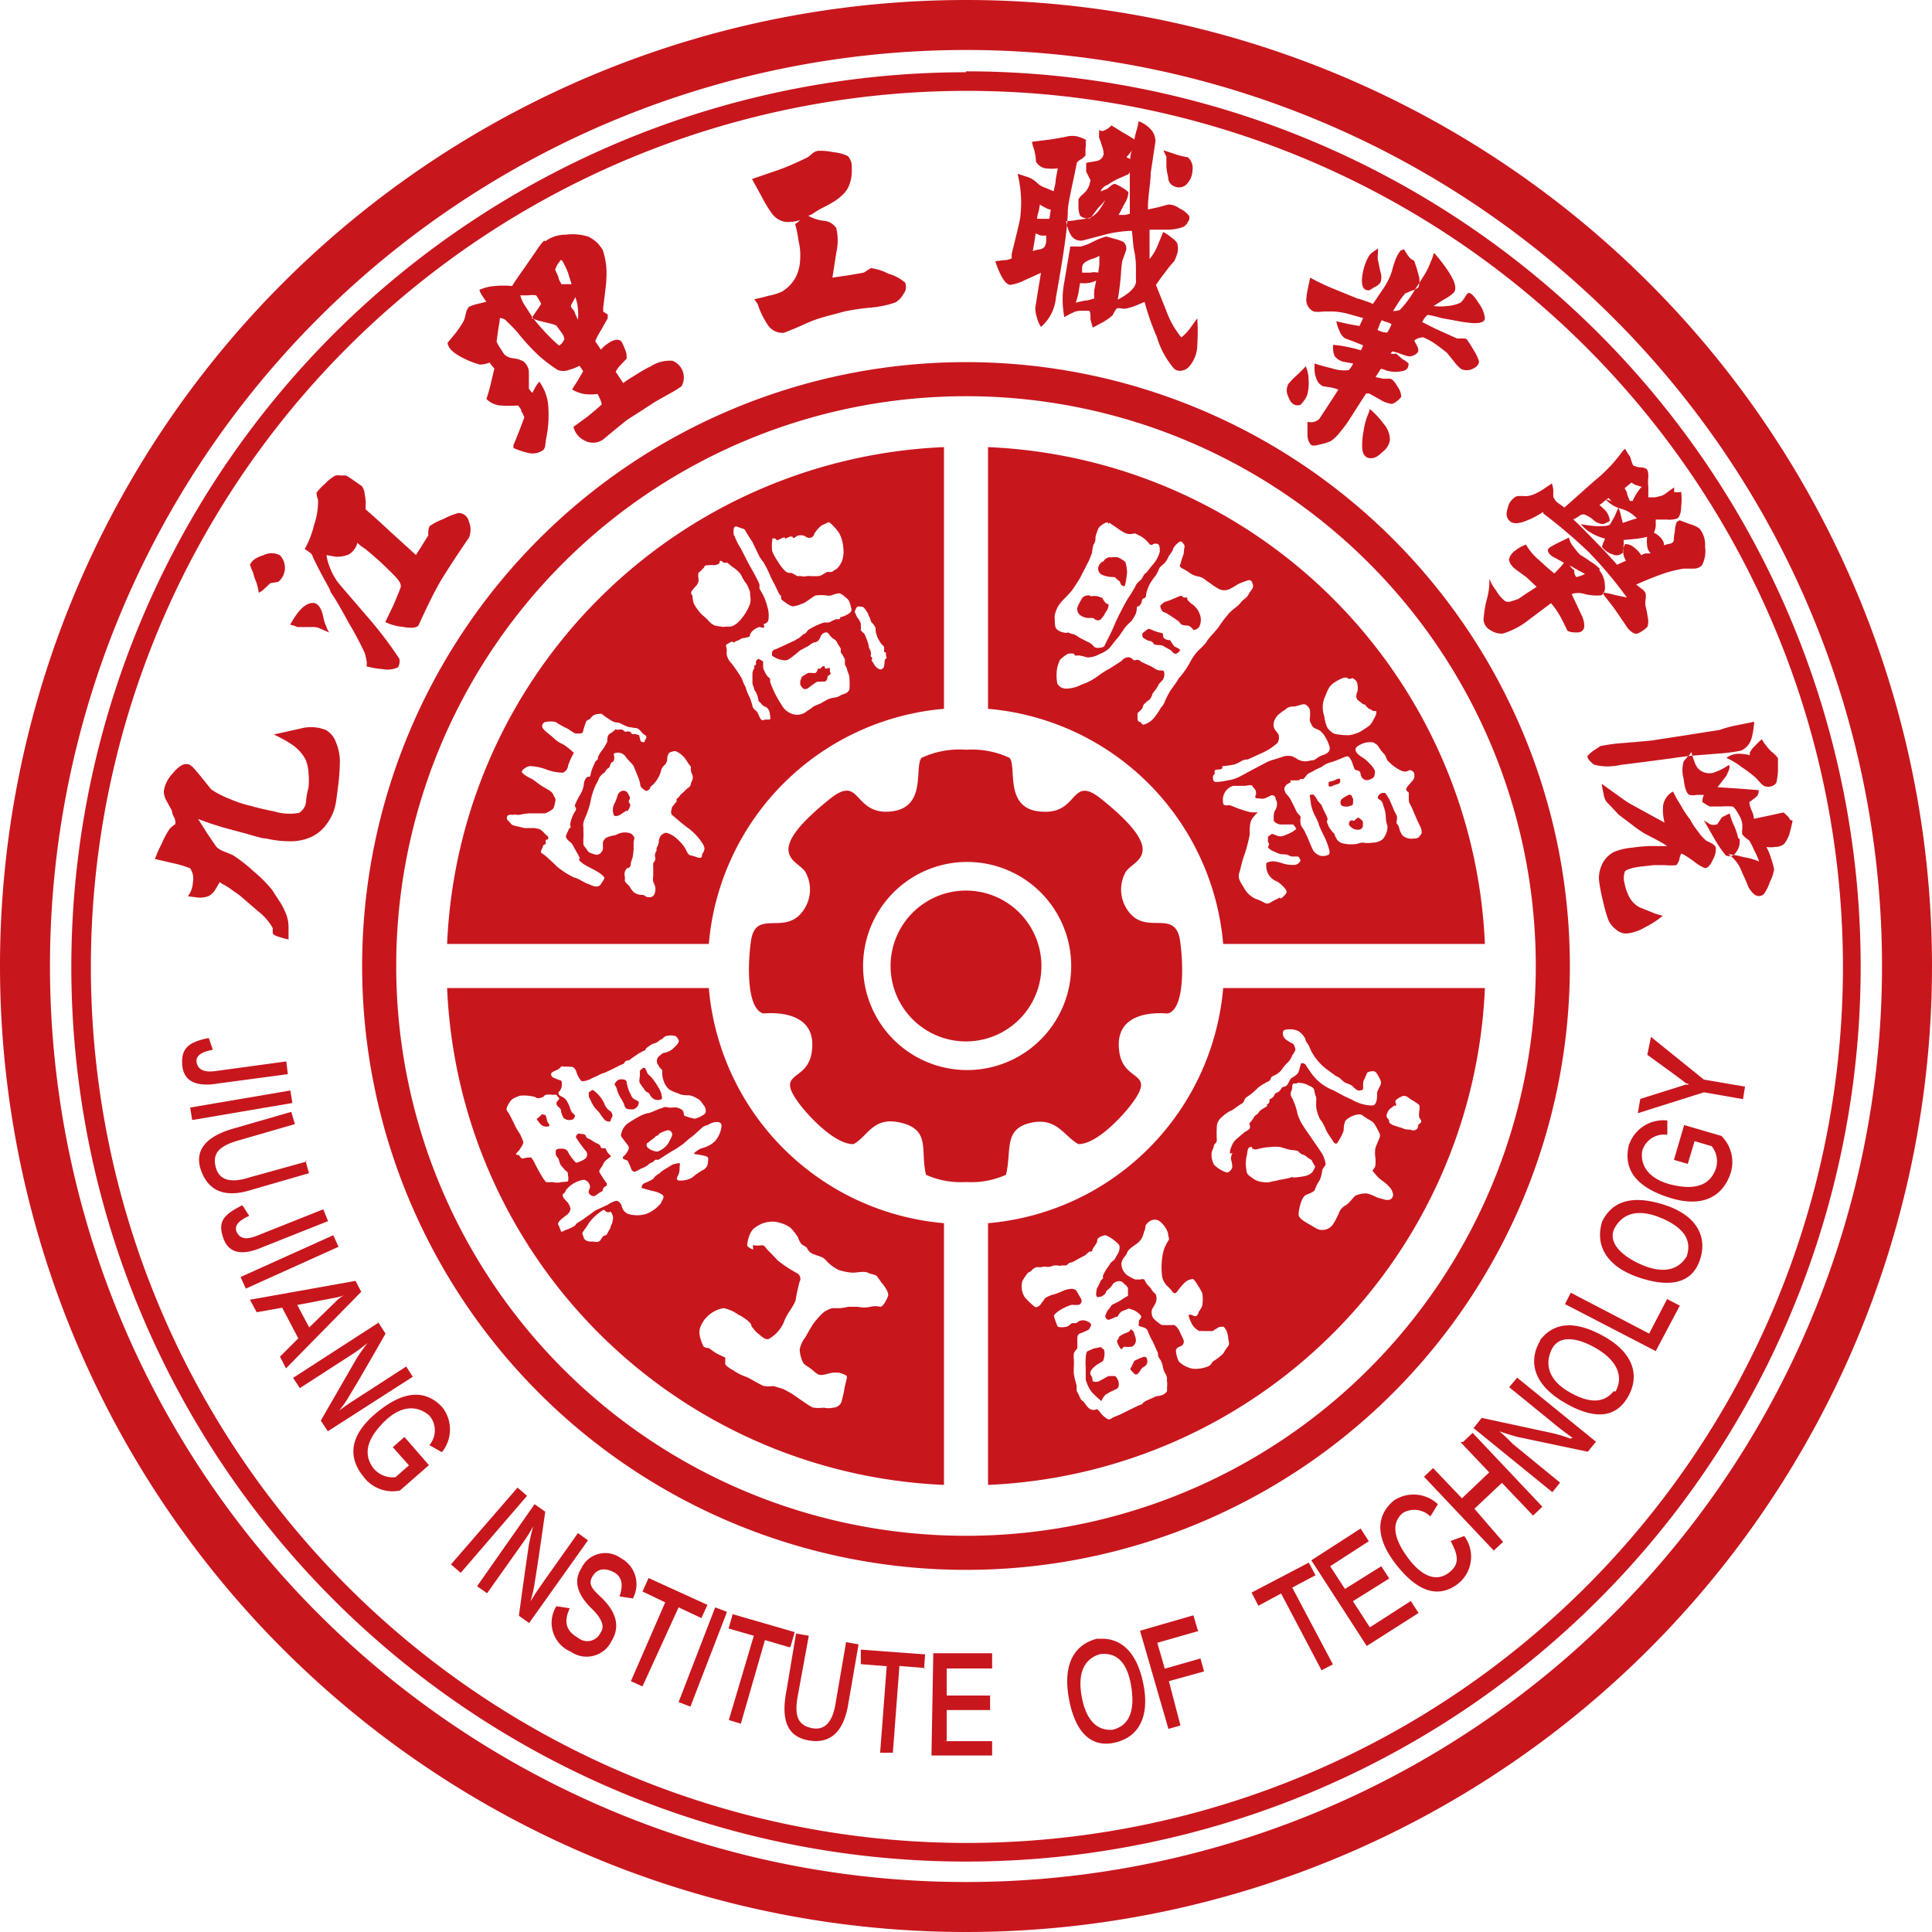 <svg xmlns="http://www.w3.org/2000/svg" viewBox="0 0 85.04 85.04"><defs><style>.cls-1{fill:#c8161d;fill-rule:evenodd;}</style></defs><g id="图层_2" data-name="图层 2"><g id="_" data-name="ͼ"><path class="cls-1" d="M43.49,19.68A22.87,22.87,0,0,1,65.36,41.55H53.84A11.36,11.36,0,0,0,43.49,31.2V19.68ZM31.66,24.8a.56.56,0,0,1-.21.08,1.06,1.06,0,0,0-.27,0c-.05,0-.16,0-.18.07s-.1.1-.11.13-.14.11-.15.16a.68.68,0,0,0,0,.2.43.43,0,0,1,0,.17.56.56,0,0,1-.1.18,1.45,1.45,0,0,0-.22.27c0,.05,0,.09.06.15a1.41,1.41,0,0,0,.06.36,2.36,2.36,0,0,0,.35.48,3.48,3.48,0,0,1,.27.24.82.82,0,0,0,.29.24,2.84,2.84,0,0,0,.29.05.39.39,0,0,0,.21,0c.06,0,.13,0,.23,0a.93.93,0,0,0,.38-.26,2.42,2.42,0,0,0,.27-.36,2.09,2.09,0,0,0,.19-.4.83.83,0,0,0,0-.34c0-.09,0-.2-.06-.3a.75.75,0,0,0-.16-.29,3.24,3.24,0,0,1-.2-.36,1.47,1.47,0,0,0-.32-.29,2.32,2.32,0,0,1-.26-.21s-.12,0-.15,0-.1-.07-.12-.08,0,0-.06,0ZM34,23.7s.08,0,.11,0,.08.09.11.08.16-.08.22-.1.1-.05.11,0,0,.05.08,0l.14-.06c.05,0,.1,0,.11,0s0,.07.06.06.14-.11.21-.11a.4.4,0,0,1,.19,0c.07,0,.17.09.22.1s.06,0,.11,0a.22.22,0,0,0,.16-.13c0-.08.27-.4.39-.44s.24-.13.28-.11a2.13,2.13,0,0,1,.44.48,1.63,1.63,0,0,1,.18.65,1.26,1.26,0,0,1-.06.58,1.07,1.07,0,0,1-.25.36c-.06,0-.13.09-.19.11s-.15,0-.2,0a2,2,0,0,0-.21.12.58.58,0,0,1-.19.07l-.31,0a.9.9,0,0,0-.22,0,.36.36,0,0,1-.21,0,1.13,1.13,0,0,0-.18,0l-.25-.14c-.08,0-.21,0-.28-.08a1.67,1.67,0,0,1-.32-.41,2.24,2.24,0,0,1-.26-.47,1.82,1.82,0,0,1,0-.47Zm-1.7-.14a1.06,1.06,0,0,1,0-.31.11.11,0,0,1,.16-.06l.2.07s.1,0,.15.1.28.46.3.48l.27.56a1.42,1.42,0,0,0,.22.34,5,5,0,0,1,.29.57,3,3,0,0,0,.2.4s.12.26.17.36a.39.39,0,0,0,.12.16s0,.08,0,.12a.23.23,0,0,0,.11.11l.15.11a.73.73,0,0,0,.25.12,1.11,1.11,0,0,0,.39-.11c.12,0,.54-.35.62-.37a1.83,1.83,0,0,1,.47,0,.57.57,0,0,0,.21,0s.32-.12.39-.09a.78.78,0,0,1,.22.15.9.9,0,0,1,.17.16,1.52,1.52,0,0,1,.09.26c0,.08.1.17-.06.3a1.11,1.11,0,0,1-.37.17c-.08,0,0,.07-.08.09a.33.33,0,0,1-.13,0l-.19.08a.4.4,0,0,1-.15.07l-.2,0a3.16,3.16,0,0,0-.7.33c-.07.1-.12.16-.16.17a.13.13,0,0,0-.1.07s-.07.05-.11.09-.12.06-.15.09a.75.75,0,0,1-.18.09,1.41,1.41,0,0,1-.21.1s-.5.24-.56.25a.18.18,0,0,0-.12.13c0,.06,0,.11,0,.14a1.86,1.86,0,0,0,.19.11.88.88,0,0,0,.26.08.38.38,0,0,0,.22,0c.06,0,.48-.34.53-.39s.35-.19.42-.24a1.13,1.13,0,0,1,.22-.14.36.36,0,0,0,.19-.07.75.75,0,0,0,.12-.21.29.29,0,0,1,.19-.16.15.15,0,0,1,.16.06.86.86,0,0,0,.2.22.33.33,0,0,1,.17.16c0,.06.16.23.16.3a.58.58,0,0,0,0,.14,1.49,1.49,0,0,1,.18.31c0,.1,0,.11,0,.23a.7.7,0,0,1,.11.27s.1.23.09.32a3.85,3.85,0,0,1,0,.5.36.36,0,0,1-.22.19.72.72,0,0,0-.21.09.48.48,0,0,1-.2.07,1.56,1.56,0,0,0-.27.06,3.24,3.24,0,0,0-.36.2s-.31.12-.34.15a1.27,1.27,0,0,1-.26.18.65.65,0,0,1-.49.17.81.81,0,0,1-.64-.44,4.45,4.45,0,0,1-.5-1c0-.11,0-.18-.08-.21a.88.88,0,0,1-.16-.25.56.56,0,0,1-.07-.18c0-.05,0-.21,0-.25s-.15-.09-.18-.12-.11.05-.13.09,0,.06,0,.11,0,.05-.07.09,0,0,0,.1a.5.5,0,0,0-.09.24c0,.09,0,.3,0,.41s.07.21.07.26.07.13.09.17a1.12,1.12,0,0,1,.1.31c0,.11.07.1.14.2s.21.13.24.16a.45.45,0,0,1,.12.22c0,.09.06.28,0,.3a1.41,1.41,0,0,1-.18,0c-.05,0-.13.07-.2,0s-.12-.28-.2-.36-.16-.12-.18-.24A2.87,2.87,0,0,0,33,30.7a2.3,2.3,0,0,1-.15-.35.74.74,0,0,0-.1-.23l-.1-.26a7.22,7.22,0,0,0-.45-.66.74.74,0,0,1-.22-.44.83.83,0,0,0,0-.24s-.05-.12,0-.15a2.19,2.19,0,0,1,.19-.11.1.1,0,0,1,.1,0s0,.05.07,0a.35.35,0,0,1,.15-.07.75.75,0,0,0,.15-.09S33,28.05,33,28a.41.41,0,0,1,.16-.26.75.75,0,0,1,.26-.14c.06,0,.2.06.22,0s-.07-.12,0-.14a.24.24,0,0,0,.18-.15,1.5,1.5,0,0,0,0-.43,3.62,3.62,0,0,0-.17-.56,2.93,2.93,0,0,0-.22-.4s0-.1,0-.18-.37-.74-.43-.84-.37-.73-.43-.82a2.3,2.3,0,0,1-.24-.5Zm3,6.24a1.44,1.44,0,0,0-.07.16.58.58,0,0,0,0,.19s.09.16.17.18a.27.27,0,0,0,.23-.09l.28-.2A.55.55,0,0,1,36,30a.36.36,0,0,0,.15,0l.14,0s.07,0,.11-.09,0-.15.07-.17l.11-.09s-.05-.05-.05-.08,0,0,0-.09,0-.08-.08-.07-.1.05-.13,0,0-.12-.1-.08-.07.11-.14.1-.08,0-.1.08a.35.35,0,0,1-.08.11.5.5,0,0,1-.16,0c-.07,0-.14,0-.16,0s-.25.14-.36.22Zm2.43-2.62-.11-.25s.07-.22.13-.23.24,0,.28.05.19.25.19.3a.35.35,0,0,0,.07.14.59.59,0,0,0,.07.2s.18.18.18.27a.71.71,0,0,0,.05.29c0,.08.18.37.21.4s.13.11.12.18,0,.16,0,.17.09,0,.08.07,0,.05,0,.1.07.07,0,.11l-.06.08s0,.28-.06.34-.13.11-.27,0-.17-.25-.22-.29,0-.06,0-.13-.08-.06-.06-.14,0-.08,0-.16a1.48,1.48,0,0,0-.08-.17,1.37,1.37,0,0,0-.07-.29s-.11-.32-.17-.36-.14-.12-.12-.16,0-.07,0-.21-.17-.33-.17-.33Zm-9.53,5.45s.17.09.18,0,.07-.1.07-.19-.09-.07-.2-.2a.71.71,0,0,0-.19-.18L27.67,32a2,2,0,0,1-.36-.16c-.11-.06-.2,0-.4-.12a4.27,4.27,0,0,1-.43-.3c-.07,0-.26,0-.36.07s-.1.1-.15.15-.15.06-.17.12a3.73,3.73,0,0,0-.14.44s0,.07-.1.08a.92.92,0,0,1-.24,0c-.06,0-.28-.19-.39-.23a3.71,3.71,0,0,1-.47-.27,1.09,1.09,0,0,0-.45,0c-.07,0-.19.12-.13.25s.4.37.42.39a1.64,1.64,0,0,0,.39.3.91.91,0,0,1,.25.15,2.86,2.86,0,0,1,.32.27,3.16,3.16,0,0,0-.25.54.39.39,0,0,1-.23.33,2.06,2.06,0,0,1-.73-.14,2.38,2.38,0,0,0-.72-.15c-.12,0-.35.16-.36.24s.25.24.39.3.35.26.56.38.38.21.43.33.12.19.1.26-.05.34-.12.38a1,1,0,0,1-.34.19c-.12,0-.5,0-.68,0a3.1,3.1,0,0,0-.42.06.41.41,0,0,1-.17,0,.21.21,0,0,0-.12,0,.14.14,0,0,1-.09,0s-.17,0-.18.07a.15.15,0,0,0,0,.15l.2.22a.78.78,0,0,0,.23.07l.33.08.45,0,.22.05a1.28,1.28,0,0,1,.19.16c.05.07.18.15.18.19s0,.08,0,.09-.11,0-.11.07,0,.08,0,.08l0,.07s-.1,0-.12.08-.08.2-.09.22,0,.09.06.11.49.41.62.55a3.62,3.62,0,0,0,.79.51c.11,0,.44.22.59.27s.44.25.59,0,.22-.24,0-.42-.68-.36-.83-.49a1.18,1.18,0,0,1-.16-.15s.09,0,0-.18l-.19-.33a.83.83,0,0,0-.15-.24s-.22-.16-.22-.26.12-.28.12-.32.13-.08.08-.15.06-.37.12-.5.15-.2.12-.29-.09-.06,0-.23a2.28,2.28,0,0,1,.2-.38,1.21,1.21,0,0,0,.15-.44c0-.16.12-.32.17-.33s.1.06.13-.12a1.86,1.86,0,0,1,.17-.46c0-.1.18-.19.15-.23s.11-.26.11-.26a2.26,2.26,0,0,0,.3-.48c0-.15,0-.29.15-.37s.2-.19.25-.16.1,0,.17,0,.12,0,.17.08a.25.25,0,0,0,.17,0,.42.42,0,0,1,.14.05s0,.07.05.07.12,0,.14,0l.16.05ZM26.62,34a.49.49,0,0,1,.15-.19c.08,0,.09-.24.17-.26s.09-.12.1-.19-.06-.18,0-.2a.42.42,0,0,1,.48.12c.14.21.33.35.37.44l.17.42a1.79,1.79,0,0,1,.12.37.23.23,0,0,0,.07.17s.14.13.2.13.17-.08.17-.14.1-.09.17-.18a1.49,1.49,0,0,0,.2-.29,1.07,1.07,0,0,0,.1-.25.5.5,0,0,1,.12-.24.39.39,0,0,0,.16-.29.47.47,0,0,1,.08-.28.65.65,0,0,1,.28-.08,1.06,1.06,0,0,1,.49.42c.18.29.2.23.19.33a.52.52,0,0,0,.06.28.36.36,0,0,1,0,.26.47.47,0,0,0-.06.15.25.25,0,0,1-.12.18,1.37,1.37,0,0,0-.19.17c-.06.07-.12.09-.18.18s-.11.1-.14.15a.76.76,0,0,0,0,.11s-.11.1-.12.14-.08.06-.08.11-.09.22,0,.33l.32.27c.06.06.41.33.46.36a3,3,0,0,1,.41.41c.14.2.27.35.23.5s-.07.12-.09.19,0,.15-.09.16-.22-.07-.39-.1-.19-.19-.3-.37a2.24,2.24,0,0,0-.48-.49c-.12-.07-.33-.19-.42-.12a.43.43,0,0,0-.17.14A.87.87,0,0,0,29,37c0,.06,0,.14-.07.27s0,.14-.05.21-.06.17-.05.22a.28.28,0,0,1,0,.18.66.66,0,0,0-.08.13s0,.11,0,.18a1.09,1.09,0,0,1,0,.19,1.31,1.31,0,0,1,0,.19.93.93,0,0,0,0,.24,1,1,0,0,1,.1.28c0,.09,0,.38-.23.4s-.23-.1-.33-.1a.62.62,0,0,1-.4-.12A1.37,1.37,0,0,1,27.7,39c-.06-.06-.18-.16-.2-.24a.65.65,0,0,0,0-.19.37.37,0,0,1,.11-.36c.11,0,.15-.08.15-.18a1.38,1.38,0,0,1,.08-.27,2.65,2.65,0,0,0,.05-.38c0-.08,0-.24,0-.31s.07-.2,0-.26a.33.33,0,0,0-.21-.15.77.77,0,0,0-.34,0c-.18.05-.17.08-.3.11a1.27,1.27,0,0,0-.32.09c-.05,0-.16.13-.18.21a1.66,1.66,0,0,0,0,.22c0,.08,0,.14-.06.2a.25.25,0,0,1-.3.12c-.16-.06-.25-.06-.32-.17s-.17-.2-.18-.28a2.46,2.46,0,0,1,0-.28,2.61,2.61,0,0,0,0-.28l0-.2s-.05-.1.06-.37a4,4,0,0,0,.25-.73,2.84,2.84,0,0,1,.25-.78,2.94,2.94,0,0,0,.15-.31.8.8,0,0,1,.28-.24Zm.87.81a.22.22,0,0,1,.16.13c.05.11.08.13.08.19s-.06.09-.05.16.08.1.06.18a.84.84,0,0,1-.09.19c0,.05-.07,0-.15.07l-.23.15s-.19.09-.25,0a.63.63,0,0,1,0-.46,1.85,1.85,0,0,0,.16-.4.31.31,0,0,1,.27-.22Zm-.92,18.45c.07,0,0,0,.11.07s.17,0,.19,0,.1.15.1.19a.27.27,0,0,1,0,.18.6.6,0,0,1-.09.27s0,.11-.07.17a.81.81,0,0,1-.11.2c0,.06-.1,0-.18.11s-.1.18-.17.2a.37.37,0,0,1-.21,0H26s-.26,0-.31-.18-.1-.15,0-.29.18-.25.24-.36a2.22,2.22,0,0,1,.64-.57ZM24.62,54a.42.42,0,0,0,.06.14c0,.06,0,.13.21,0a1.48,1.48,0,0,0,.44-.21c0-.08.24-.18.35-.27l.5-.36c.11-.07.53-.24.6-.29s.31-.18.39-.15a.34.34,0,0,1,.2.25.48.48,0,0,0,.27.32,1.36,1.36,0,0,0,.81,0,1.52,1.52,0,0,0,.64-.47c.07-.17.19-.28.05-.38a1.12,1.12,0,0,0-.43-.16l-.47-.13s0-.14.09-.19.41-.16.46-.26.27-.2.29-.24.18-.13.18-.13l.36-.22c.05,0,.34-.11.31,0s0,.29-.05.41-.16.27,0,.3a1,1,0,0,0,.59-.13,3.24,3.24,0,0,1,.43-.31.4.4,0,0,0,.26-.33c0-.2.09-.26-.17-.32s-.38-.06-.43-.08.1-.13.22-.2.23-.06.38-.15a.89.89,0,0,0,.41-.34,1.21,1.21,0,0,0,.19-.54c0-.15-.1-.18-.28-.17a.89.89,0,0,0-.33.13.57.57,0,0,0-.24.11c-.09.08-.37.34-.45.4a3.18,3.18,0,0,0-.36.3,5.2,5.2,0,0,1-.57.37l-.55.35c-.05,0-.11,0-.14,0l-.09.09-.15.07-.12.1-.18.1a.48.48,0,0,0-.14.06,1,1,0,0,1-.23.11s-.06,0-.13-.09a3.24,3.24,0,0,0-.14-.33s0-.06-.08-.09-.17-.06-.17-.11.1-.1.17-.21.12-.2.09-.28-.32-.41-.34-.48a.82.82,0,0,1,.26-.51,5,5,0,0,1,.5-.31A1.54,1.54,0,0,1,28.5,49c.12,0,.48-.19.58-.21s.16-.09.29-.05a1,1,0,0,0,.33,0c.09,0,.32.06.37.18s0,.19.13.22a3,3,0,0,0,.37.1c.08,0,.46-.16.49-.27a.4.4,0,0,0-.1-.34c-.1-.13-.13-.22-.28-.28a.94.94,0,0,0-.34-.14c-.17,0-.34,0-.48-.08a1.82,1.82,0,0,1-.41-.18.84.84,0,0,1-.25-.41.94.94,0,0,1-.05-.28c0-.07,0-.09,0-.15a1.46,1.46,0,0,1-.16-.19c0-.06-.07-.06-.07-.16A.28.28,0,0,1,29,46.5c.08-.06.13-.14.25-.16a.81.81,0,0,0,.36-.17c.06-.06.32-.28.26-.39s-.11-.19-.21-.19a.57.57,0,0,0-.26,0c-.1,0-.18.06-.22.11s-.15.07-.18.12a.66.66,0,0,1-.2.11.48.48,0,0,0-.18.08c-.07.06-.11.07-.17.13s0,.08-.13.12a2.54,2.54,0,0,0-.25.14l-.22.15-.16.12s-.17,0-.2.1a.13.13,0,0,1-.08.07,1.56,1.56,0,0,0-.24.11l-.28.14-.3.14c-.06,0-.19.07-.31.13s-.24.1-.3.14-.33.12-.39.08a1,1,0,0,1-.22-.41c-.1-.24-.2-.21-.36-.22H24.8a.06.06,0,0,0-.08,0c-.06,0,0,0-.08.06a.55.55,0,0,1-.18.11s-.19.07-.2.14a.17.17,0,0,0,.11.18l.25.1s.11,0,.11.12,0,.16,0,.16a1.13,1.13,0,0,1-.08.19s-.08.06-.07.1,0,.09.11.14a.6.6,0,0,1,.24.18,1.69,1.69,0,0,1,.16.33.57.57,0,0,0,.1.22l.12.11s0,.18-.16.2a.38.38,0,0,1-.34-.08.92.92,0,0,1-.12-.32.14.14,0,0,0-.06-.12c-.06-.06-.08-.06-.11-.12s-.05-.08,0-.16.15-.11.05-.2,0-.12-.26-.1a.71.71,0,0,0-.27,0c-.08,0-.09.08-.15.1s-.22.1-.33,0a1.77,1.77,0,0,0-.68-.06,2.21,2.21,0,0,0-.24.1.47.47,0,0,0-.21.19,1.37,1.37,0,0,0-.1.18s-.07.14,0,.21.33.61.37.7.2.3.24.42a1.3,1.3,0,0,1,.1.26,1,1,0,0,1-.16.29c0,.06-.22.2-.15.24s.12,0,.14.06A.22.22,0,0,0,23,51a1.13,1.13,0,0,1,.38-.05,1.26,1.26,0,0,1,.19.32s.38.74.48.76.21,0,.28,0a.73.73,0,0,0,.39,0A2,2,0,0,0,25,52a.51.51,0,0,0,0-.26c0-.09,0-.15-.1-.21a3.22,3.22,0,0,1-.24-.28L24.58,51a.63.63,0,0,1-.12-.19c0-.05,0-.08,0-.14s.07-.1.12-.1a.84.84,0,0,1,.25,0,.28.28,0,0,1,.18.14c0,.06.31.47.36.47a1.24,1.24,0,0,0,.38-.17.25.25,0,0,0,.06-.32,5.21,5.21,0,0,1-.46-.63c0-.08.08-.19.18-.16s.21,0,.25.09a.2.2,0,0,0,.15.14,1.49,1.49,0,0,1,.2.12,1,1,0,0,0,.18.09.33.33,0,0,1,.12.1s0,.09.08.1l.14,0,.06.13a.53.53,0,0,0,.12.15.22.22,0,0,1,.06.09s-.27.17-.32.29a.78.78,0,0,1-.13.22s-.08.12-.06.16a2.27,2.27,0,0,0,.15.25c.06.1.18.26.18.26l0,.1s-.13.05-.16.13,0,.1-.11.15-.22.18-.31.18-.22-.09-.22-.18.08-.2.06-.26a.47.47,0,0,0-.1-.2c-.06,0-.06-.12-.28-.06a1.21,1.21,0,0,0-.51.26c-.1.1-.15.12-.19.23s-.17.09-.11.23.19.21.24.31a.64.64,0,0,1,.09.21.35.35,0,0,1-.12.25l-.24.19s-.17.12-.19.25Zm-1-4.75a1.12,1.12,0,0,0,.2-.17c0-.06.16,0,.19,0a.91.91,0,0,1,.07.25c0,.06.17.21.08.24a.35.35,0,0,1-.35-.07c-.08-.1-.19-.21-.19-.28ZM26.13,48a1.51,1.51,0,0,1,.46.55.63.63,0,0,0,.26.35.26.26,0,0,1,.11.21c0,.06-.08.13-.08.21s-.16.05-.23,0-.2-.24-.26-.33-.15-.15-.23-.26a1.63,1.63,0,0,1-.15-.27c-.07-.15-.1-.18-.09-.22a.76.76,0,0,1,0-.16l.16-.11Zm.94-.32s.1-.16.22-.17.26,0,.29.1a1.22,1.22,0,0,0,.06.27,1.27,1.27,0,0,0,.14.32c0,.06.08.14.12.17s.19.08.21.13a.25.25,0,0,1-.07.22.28.28,0,0,1-.26.11c-.12,0-.24,0-.29-.16a1.28,1.28,0,0,0-.18-.35,2,2,0,0,1-.16-.38c0-.09-.13-.17-.08-.26ZM28.36,47c.06,0,.12.22.15.26s.12.11.19.19a3.84,3.84,0,0,1,.28.41,1,1,0,0,1,.16.47c0,.09-.2.11-.31.07a.41.41,0,0,1-.22-.21.21.21,0,0,0-.14-.12.37.37,0,0,1-.13-.15s-.14-.18-.18-.26,0-.17,0-.28a.72.72,0,0,0,0-.21c0-.07.16-.17.16-.17Zm.14,3.33c.11-.14.28-.2.33-.28S29,50,29,49.91a1.35,1.35,0,0,1,.39-.16c.13,0,.19.09.2.17s-.1.25-.17.4a1,1,0,0,1-.48.37.77.77,0,0,1-.4-.15.17.17,0,0,1-.05-.24ZM33.15,55s-.26-.09-.26-.2.09-.63.37-.78a1.23,1.23,0,0,1,.88-.24,1.61,1.61,0,0,1,.64.25,2.08,2.08,0,0,1,.34.43,1.22,1.22,0,0,0,.14.28c.05.07.21.11.27.21a.47.47,0,0,0,.3.26c.22.09.4.11.53.27a1.79,1.79,0,0,0,.56.42,2.49,2.49,0,0,0,.63.12c.13,0,.5-.08.65,0s.35.07.41.17l.21.29s.33.38.27.56-.23.49-.35.48a.85.85,0,0,0-.42,0,1.28,1.28,0,0,1-.56,0l-.42,0a2.78,2.78,0,0,1-.34.06h-.37a1.23,1.23,0,0,0-.41.21,3.61,3.61,0,0,0-.4.45c-.08.1-.37.62-.37.62a1.29,1.29,0,0,0-.25.53,1.44,1.44,0,0,0,.14.57c.06.12.2.17.38.31s.27.27.46.25.4-.1.5-.1h.24s.36.09.36.18-.11.46-.12.57-.12.54-.12.54a.41.41,0,0,1-.36.25.94.94,0,0,1-.42,0,1.77,1.77,0,0,1-.45,0c-.11,0-.84-.55-1-.64l-.33-.18-.43-.13a1.68,1.68,0,0,1-.4,0c-.11,0-.67-.37-.85-.42a2.34,2.34,0,0,1-.52-.27c-.17-.09-.37-.23-.36-.3s0-.27,0-.27-.28-.12-.4-.19a3.61,3.61,0,0,1-.31-.22s-.23,0-.27-.12-.24-.5-.11-.81a1.29,1.29,0,0,1,.39-.54,1.32,1.32,0,0,1,.63-.29,1.65,1.65,0,0,1,.65.29,1.68,1.68,0,0,1,.56.41c0,.11.11.21.11.21a.8.8,0,0,0,.2.21c.11.08.31.31.48.23a1.55,1.55,0,0,0,.66-.75c.09-.31.49-.76.52-1s.16-.75.16-.75a.28.28,0,0,0-.09-.38,5.59,5.59,0,0,1-.88-.58c-.15-.17-.47-.49-.47-.49s-.09-.17-.21-.17a1.33,1.33,0,0,1-.4,0ZM46,57.16s-.17.21-.2.26-.18.16-.25.1a2.83,2.83,0,0,1-.45-.43.89.89,0,0,1-.1-.7,2.27,2.27,0,0,1,.22-.33c0-.05.16-.08.19-.14a.39.39,0,0,1,.27-.15.47.47,0,0,0,.19,0,.35.35,0,0,1,.23,0,.88.88,0,0,0,.29-.07c.08,0,.13,0,.18,0a.14.14,0,0,0,.14,0s.08,0,.1,0,0,0,.09,0,.12-.11.2-.12a.59.59,0,0,0,.24-.1l.37-.2c.05,0,.21-.19.26-.19s.11,0,.11-.06.18-.29.2-.34,0-.17.1-.22a.71.71,0,0,1,.29-.1s.17.08.26.14a2.89,2.89,0,0,1,.28.23.22.22,0,0,1,.07.19.61.61,0,0,1-.11.31c-.07.11-.09.2-.18.26a.39.39,0,0,0-.14.15l-.16.23a2.46,2.46,0,0,0-.14.26s0,.11,0,.13l-.1.1a3.62,3.62,0,0,1-.17.35s-.07.3,0,.35.12,0,.2,0a.71.71,0,0,0,.19-.15.23.23,0,0,1,.12-.17A1.05,1.05,0,0,0,49,56.5a.43.43,0,0,1,.29-.11.28.28,0,0,1,.19.12s.17.13.17.21,0,.3,0,.32a1.75,1.75,0,0,0-.28.17,2.69,2.69,0,0,1-.38.2c-.1.05-.12.16-.19.22s-.11.2-.14.25a.24.24,0,0,0,0,.11s.06.12.15.1a1.48,1.48,0,0,0,.29-.12c.07,0,.09,0,.12-.07a.52.52,0,0,1,.16-.18l.3-.12a1.1,1.1,0,0,1,.27.09c.12.07.31.21.28.29s-.1.12-.1.17,0,.07,0,.12-.06.07.05.11.3.06.34.21a3,3,0,0,0,.21.44l.24.53c0,.07,0,.16.07.24a.91.91,0,0,1,.14.33,1,1,0,0,0,.09.29.67.67,0,0,1,.1.24.37.37,0,0,0,0,.15,1.19,1.19,0,0,1,0,.26c0,.06,0,.15,0,.17a.52.52,0,0,1-.2.16,1.19,1.19,0,0,1-.28.06l-.33.15a.76.76,0,0,0-.26.15c0,.06-.2.1-.26.14l-.31.15-.44.22s-.31.12-.35.15a.17.17,0,0,1-.25,0,1,1,0,0,1-.27-.26.53.53,0,0,0-.13-.13c-.05,0-.14.07-.29,0s-.25-.3-.34-.36-.11-.12-.17-.26-.1-.14-.1-.24,0-.13,0-.18a5,5,0,0,1-.12-.49,2.21,2.21,0,0,1,0-.39c0-.07,0-.2,0-.26a1,1,0,0,1,0-.29.62.62,0,0,1,.15-.2s0-.25,0-.38,0-.22.1-.28a2.86,2.86,0,0,0,.41-.18,1.56,1.56,0,0,0,.09-.17s.06-.1-.17-.19a.4.4,0,0,0-.37,0s-.08.08-.14.08-.1,0-.14,0-.11.09-.21.14-.39.06-.44,0a3.19,3.19,0,0,1-.16-.46c0-.07.23-.24.35-.3a2,2,0,0,1,.44-.19,1.13,1.13,0,0,0,.32,0,.19.19,0,0,0,.08-.27l-.21-.36a.34.34,0,0,0-.21-.07,1.05,1.05,0,0,0-.37.09,3.34,3.34,0,0,1-.38.15,1.24,1.24,0,0,0-.49.23Zm2.48,2.13-.31.06a2.58,2.58,0,0,0-.28.12c-.07,0-.09.16-.1.28a3.12,3.12,0,0,0,0,.44c0,.13,0,.38,0,.53a1.64,1.64,0,0,0,.26.55,4.51,4.51,0,0,0,.43.4l.07-.15a1.27,1.27,0,0,0,.1-.12,2.29,2.29,0,0,1,.34-.19c.1-.05.18-.07.23-.14a.44.44,0,0,0,0-.3.69.69,0,0,0-.13-.2s-.26,0-.3,0l-.4.22a.35.35,0,0,1-.3,0c0-.07,0-.16-.08-.26a.23.23,0,0,1,0-.18.91.91,0,0,1,.26-.27l.28-.17a.93.93,0,0,0,.06-.22.74.74,0,0,0,0-.21c0-.1-.12-.14-.12-.14Zm.77-.39s-.09.09-.08.16.15.33.19.33.07-.13.16-.11.22,0,.28,0S50,59.15,50,59a.77.77,0,0,0-.07-.27.3.3,0,0,0-.07-.16.29.29,0,0,0-.1-.06s0,.09-.16.15a.92.92,0,0,0-.36.2Zm.68,1-.11.22c0,.06-.08.09-.06.15s.1.12.15.18.14.09.24-.06.1-.17.22-.24a.26.26,0,0,0,.12-.31c0-.11-.11-.12-.14-.12a2.87,2.87,0,0,0-.42.18Zm2.91-1.29a.75.75,0,0,1-.35-.29,1.49,1.49,0,0,1-.17-.41s0-.1.2,0,.23-.14.25-.18a1,1,0,0,0,.15-.26,1.8,1.8,0,0,0,0-.55,2.74,2.74,0,0,0-.22-.38,1,1,0,0,0-.18-.24s-.15,0-.29.09-.34.36-.43.48-.18,0-.18,0a1.92,1.92,0,0,0-.26-.28.93.93,0,0,1-.2-.36A3.06,3.06,0,0,1,51.23,55a2.22,2.22,0,0,1,.19-.38c.08-.11,0-.15,0-.29a.76.76,0,0,0-.15-.33.92.92,0,0,0-.28-.28.4.4,0,0,0-.32,0,.57.57,0,0,0-.25.23s0,.17-.06.25a1.28,1.28,0,0,1-.09.28.86.86,0,0,1-.3.31c-.14.1-.32.22-.37.37s-.21.21-.24.47a.64.64,0,0,0,.23.48,2,2,0,0,0,.38.21c.09,0,.15,0,.23,0a.21.21,0,0,1,.17,0,1.43,1.43,0,0,0,.12.21c.06.08.12.1.19.22s.14.16.2.24a.48.48,0,0,1,0,.32c0,.05-.15.26-.18.35a.52.52,0,0,0,.06.36,1.86,1.86,0,0,0,.37.3,4.36,4.36,0,0,0,.52,0c.1,0,.23.18.28.3s.15.31.17.38,0,.2-.12.25-.21.08-.22.21a1.23,1.23,0,0,0,.13.47,1.19,1.19,0,0,0,.63.32,1.54,1.54,0,0,0,.64-.1c.19-.08.16-.19.27-.25a2.19,2.19,0,0,0,.42-.33,2.49,2.49,0,0,1,.21-.32c.08-.1,0-.26,0-.38a1.12,1.12,0,0,0-.08-.31s-.07-.12-.11-.15-.16,0-.2,0a2.15,2.15,0,0,0-.29.18l-.14,0H53a1,1,0,0,0-.2,0Zm1.41-7.86a.6.6,0,0,0-.07.27,1.17,1.17,0,0,1,.06.35c0,.07-.12.24-.24.24a1.41,1.41,0,0,1-.56-.34.91.91,0,0,1-.11-.51c0-.1.09-.22.1-.32s.14-.13.13-.26a5.63,5.63,0,0,1,0-.59.58.58,0,0,1,.22-.42,1.86,1.86,0,0,1,.37-.27c.08,0,.32-.22.49-.31s.08-.2.25-.31a2.55,2.55,0,0,0,.46-.38,1.7,1.7,0,0,1,.33-.22c.13-.09.17-.06.23-.15s0-.11.17-.19a.84.84,0,0,0,.34-.26,1.75,1.75,0,0,1,.27-.32.83.83,0,0,0,.19-.31,1,1,0,0,0,.14-.24.67.67,0,0,0-.09-.26s-.14-.06-.28-.16a.35.35,0,0,1-.18-.34c0-.09.06-.14.27-.14a.76.76,0,0,1,.45.1,1,1,0,0,1,.27.32c0,.13.13.21.19.39a2.16,2.16,0,0,0,.37.59,2.41,2.41,0,0,0,.45.41l.26.19c.07.07.21.1.26.16a1.45,1.45,0,0,0,.21.18s.24.09.3.13.21.25.35.22S60,48,60,47.82s0-.22.06-.33.1-.27.14-.29.27-.1.36,0,.16.26.19.32a.27.27,0,0,1,0,.27,3.2,3.2,0,0,0-.14.31s.05.53-.19.56a1.81,1.81,0,0,1-.92-.26c-.45-.19-.66-.35-.91-.45a2.13,2.13,0,0,1-.81-.63,5.47,5.47,0,0,1-.32-.47s-.18-.12-.21,0-.06.26-.1.35a.41.41,0,0,1-.16.16c-.06.06-.14.06-.2.16s-.09.19-.13.23-.05.06-.12.08-.08,0-.13.06a.5.5,0,0,1-.1.14c-.06.06-.14.06-.19.12s0,.07-.12.17-.11,0-.12.13-.05.11-.11.17.14,0-.13.15-.23.23-.31.28-.14.1-.15.16a2,2,0,0,1-.19.24s.07.18,0,.24a.86.86,0,0,1-.22.15l-.24.21a1.83,1.83,0,0,0-.17.15.79.79,0,0,0-.15.26.58.58,0,0,0-.07.32Zm.85-.27c-.23,0-.17.23-.23.41a1.66,1.66,0,0,0,0,.66c0,.15.19.25.28.32a.84.84,0,0,0,.44.16A.78.78,0,0,0,56,52a1.36,1.36,0,0,0,.29-.06s.44-.07.52-.11.09,0,.15,0a3.88,3.88,0,0,0,.46-.06.67.67,0,0,0,.34-.17,1.21,1.21,0,0,0,.13-.25s-.12-.19-.14-.25-.15-.11-.21-.16a.43.43,0,0,0-.2-.12.41.41,0,0,1-.19-.14c-.05-.05-.32-.06-.38-.07l-.41-.12a1.71,1.71,0,0,0-.45,0,2.64,2.64,0,0,0-.52.08c-.21.06-.18,0-.26,0Zm2-2.79s-.12,0-.15,0-.07.06-.07.12,0,.14-.06.26a.32.32,0,0,0,.06.27,2.83,2.83,0,0,1,.23.68,2,2,0,0,0,.26.55c.12.19.76,1.1.83,1.22a1.39,1.39,0,0,1,.15.45c0,.07-.11.15-.15.27a1.44,1.44,0,0,1-.11.43,2,2,0,0,0-.21.41c0,.08-.17.16-.38.24s-.33.62-.34.85.36.37.74.61a.57.57,0,0,0,.8-.2,3.29,3.29,0,0,0,.26-.52.64.64,0,0,1,.26-.27c.15-.07.35-.37.44-.43a1.15,1.15,0,0,1,.5-.1,2.07,2.07,0,0,1,.46.18s0,0,.32.09.38-.14.38-.21a.59.59,0,0,0-.17-.35,1.72,1.72,0,0,0-.28-.25,1.49,1.49,0,0,1-.25-.21l-.21-.25a1.64,1.64,0,0,0,.12-.18,1.46,1.46,0,0,0,0-.46,1.49,1.49,0,0,1,0-.28c0-.11.12-.33.17-.48a.28.28,0,0,0,0-.29,3,3,0,0,0-.22-.39c-.06-.1-.33-.21-.5-.35s-.58.06-.71.18-.12.39-.13.5a2.88,2.88,0,0,1-.27.52c-.07.1-.17,0-.23-.13a3.3,3.3,0,0,1-.27-.42,1.92,1.92,0,0,0-.13-.28,1.08,1.08,0,0,0-.14-.21,1.88,1.88,0,0,1-.16-.49,2.06,2.06,0,0,1,0-.37c0-.16-.05-.15-.08-.36s-.17-.2-.31-.29a1,1,0,0,0-.45-.09Zm4.32,1c.07-.06,0-.13,0-.21s.17-.17.31-.23.3.09.35.13a2.47,2.47,0,0,1,.38.25c.06.08,0,.29,0,.41s0,.14.07.24,0,.15-.07.2,0,.16-.13.24-.19,0-.32,0a.63.63,0,0,1-.32-.08,2,2,0,0,1-.29-.09c-.05,0-.15-.06-.21-.1s-.05-.16-.05-.16a.28.28,0,0,1-.11-.17c0-.1.09-.26.16-.32l.2-.15Zm-6.29-14.1c-.07-.06-.29,0-.35,0l-.5,0a.64.64,0,0,0-.45.68c0,.29.2.12.38.2a5.66,5.66,0,0,0,.82.28,1.61,1.61,0,0,0,.33,0,3.18,3.18,0,0,0-.23.27c-.15.17-.12.62-.12.71a7.06,7.06,0,0,1-.27,1c-.06.14-.12.46-.2.72s.17.52.25.69a1.08,1.08,0,0,0,.52.44c.2.06.34.17.44.19s.21-.07.28-.11l.22-.11c.11-.08.09,0,.12,0s.24-.18.26-.27-.11-.23-.22-.33a.86.86,0,0,0-.29-.19.73.73,0,0,1-.31-.32.77.77,0,0,1-.07-.43c0-.07.28-.1.28-.1a1.56,1.56,0,0,1,.37.07,1.41,1.41,0,0,0,.53.09.32.32,0,0,0,.32-.18.3.3,0,0,0-.1-.19c-.06,0-.19,0-.3,0l-.21-.09c-.14,0-.31,0-.5-.11a.72.72,0,0,1-.32-.2.93.93,0,0,0,.05-.14c0-.05-.05-.09-.05-.09l0-.12a.5.5,0,0,0,0-.12s.18-.13.18-.13l.24.09a.39.39,0,0,0,.26,0,2.71,2.71,0,0,0,.39-.17l.18-.13a.92.92,0,0,0-.14-.2c-.06,0-.13,0-.18,0h-.38a.45.45,0,0,1-.29-.15,1.45,1.45,0,0,1,0-.29.45.45,0,0,1,.08-.22.53.53,0,0,0,.06-.22c0-.1,0-.11-.06-.24A.17.17,0,0,0,56,35c-.05,0-.21.1-.33.14s-.2,0-.33,0-.08-.11-.06-.16,0-.09,0-.15-.14-.2-.14-.2Zm1.69-.16s-.21.1-.22.14-.09.08-.06.19a.38.38,0,0,0,.14.25,1.13,1.13,0,0,1,.17.27c.05.08.18.37.23.46s.17.17.17.24a.67.67,0,0,0,0,.28c0,.08.09.19.13.25s.12.24.15.3.1.24.13.31.12.28.16.34a.59.59,0,0,0,.31.21.55.55,0,0,0,.37-.06.31.31,0,0,0,0-.23,3.34,3.34,0,0,0-.18-.5,5.94,5.94,0,0,1-.27-.58c0-.09-.17-.38-.22-.5a2,2,0,0,1-.12-.37L57.65,35s.14-.06.19,0l.12.16c0,.07.2.25.22.3a3,3,0,0,0,.17.37,1,1,0,0,1,.09.23s-.07.11,0,.2a.77.77,0,0,0,.12.24c.06.07.07.1.11.14a.19.19,0,0,1,.08.11.8.8,0,0,0,.13.24.48.48,0,0,0,.15.11,1.41,1.41,0,0,0,.54.06c.2,0,.29-.08.44-.07a1.19,1.19,0,0,0,.41,0c.18,0,.44-.08.52-.26a.79.79,0,0,0,.13-.48A1.16,1.16,0,0,1,61,36a1.45,1.45,0,0,0-.08-.45c-.08-.26-.08-.26-.15-.32s-.16-.07-.11-.18a.26.26,0,0,1,.25-.15c.08,0,.06,0,.15.13a1.35,1.35,0,0,1,.15.29c.06.12.13.3.13.3a1.94,1.94,0,0,0,.13.26c.05.09,0,.26,0,.33s.08.07.12.25a.86.86,0,0,0,.15.32.61.61,0,0,0,.48.13c.19,0,.24-.06.27-.11s.18-.11,0-.47-.3-.69-.37-.83-.11-.16-.11-.32,0-.16,0-.26-.12-.06-.11-.19.33-.36.35-.51,0-.26-.14-.31-.15.14-.46,0a1.88,1.88,0,0,1-.53-.39c-.11-.08-.09-.24-.23-.37s-.22-.34-.31-.39-.09-.09-.24-.09a.86.86,0,0,0-.41.08c-.14.06-.25.14-.26.21s0,.1.06.19a1.06,1.06,0,0,0,.24.19,1.68,1.68,0,0,1,.23.18l.18.19a1.08,1.08,0,0,1,.13.2.26.26,0,0,1,0,.15s0,.13-.07.17a.45.45,0,0,1-.29.11.27.27,0,0,1-.23-.17c-.06-.1,0-.2-.14-.25s-.13,0-.19-.15-.08-.26-.13-.33-.07-.19-.24-.13-.38.17-.66.25a1,1,0,0,0-.39.2,3.14,3.14,0,0,0-.37.18c-.14.09-.2.07-.31.21s-.1.15-.21.14,0,.05-.18.06l-.31,0Zm1.66,0,0,.16s.05.07.18,0,.29-.07.32-.15a.24.24,0,0,0,0-.16l-.1,0-.2.09a.81.81,0,0,0-.22.07Zm.88.56a1.39,1.39,0,0,0-.31.19.23.23,0,0,0,0,.28.49.49,0,0,0,.41,0c.13,0,.09-.17.1-.25s-.06-.11-.06-.17-.09-.06-.14-.06Zm.45,1c-.06,0-.16.08-.18.12s-.08,0-.13,0-.07,0-.11.09,0,.14.08.21a.45.45,0,0,0,.35.11.19.19,0,0,0,.17-.16s0-.12,0-.18-.15-.16-.15-.16Zm-6-2.25s0,.1-.07.12-.25,0-.27.06,0,.08,0,.12-.08.08-.08.16,0,.2.11.22a2.41,2.41,0,0,0,.53-.07,1.64,1.64,0,0,0,.62-.21l.65-.35.44-.23a1.74,1.74,0,0,1,.38-.14l.43-.14a1,1,0,0,1,.29,0,1.2,1.2,0,0,1,.23.11.68.68,0,0,0,.51.11c.22-.06.21,0,.35-.1a1,1,0,0,1,.35-.18c.24-.1.26-.21.25-.32a1.58,1.58,0,0,0-.18-.43.86.86,0,0,0-.19-.25c-.11-.14-.34-.13-.41-.28s-.12-.2-.09-.35a2.2,2.2,0,0,0,0-.33c0-.05-.13-.28-.29-.26s-.27.09-.43.1a.46.46,0,0,0-.34.11c-.06.06-.09.05-.26.19a.69.69,0,0,0-.28.44.42.42,0,0,0,.09.32c.09.12.13.14.14.24a.5.5,0,0,1-.05.29,2.52,2.52,0,0,1-.64.43l-.68.31c-.07,0-.17,0-.31.09a1.75,1.75,0,0,1-.28.13,5.39,5.39,0,0,1-.56.08Zm5.74-3.89c-.07,0-.16.07-.24,0s-.27,0-.56.18-.32.41-.46.71a1.16,1.16,0,0,0,0,.78,1.86,1.86,0,0,0,.12.48.75.75,0,0,0,.33.3,2.86,2.86,0,0,0,.65.06,1.67,1.67,0,0,0,.46-.14,4.4,4.4,0,0,0,.45-.3.93.93,0,0,0,.15-.24,1,1,0,0,0,.13-.27c0-.09,0-.11,0-.11l-.1,0s-.07,0-.13-.07a.27.27,0,0,1-.15-.08.69.69,0,0,1-.11-.13C60.05,31,60,31,60,31l-.16-.13a.28.28,0,0,1-.14-.19c0-.08,0-.13.05-.24a.71.71,0,0,0,0-.3.29.29,0,0,0-.14-.24ZM47.29,28.78a.62.62,0,0,0-.29,0,1.78,1.78,0,0,0-.35.27,2.67,2.67,0,0,0-.11.32,1.92,1.92,0,0,0,0,.72.44.44,0,0,0,.41.22,1.49,1.49,0,0,0,.64-.17,2.67,2.67,0,0,0,.76-.4,3.68,3.68,0,0,1,.51-.32l.51-.33a.38.38,0,0,1,.3-.16c.17,0,.2.17.3.13s.2,0,.26.07l.39.18a1.7,1.7,0,0,1,.24.14.41.41,0,0,0,.23.06c.1,0,.14,0,.15.09a.4.4,0,0,1-.1.37c-.12.13-.12.11-.18.24a1.25,1.25,0,0,1-.18.25.4.4,0,0,0-.08.18l-.1.16s-.11.06-.15.11-.1.07-.13.15a.76.76,0,0,1-.05.14l-.2.19s0,.12,0,.2,0,.16.09.18.09.15.2.12a.92.92,0,0,0,.46-.32,3.12,3.12,0,0,0,.28-.42.77.77,0,0,0,.15-.22,3.56,3.56,0,0,1,.28-.55L51.8,30c.08-.12.05-.12.12-.18a3.65,3.65,0,0,0,.43-.61,2.53,2.53,0,0,1,.37-.55,4.29,4.29,0,0,0,.38-.39c0-.05.22-.3.26-.34s.27-.3.32-.39a4.65,4.65,0,0,1,.35-.46c.15-.22.48-.4.58-.55s.27-.2.35-.37.23-.26.19-.41-.07-.23-.2-.21a3.27,3.27,0,0,0-.47.18,3.35,3.35,0,0,1-.36.21.55.55,0,0,1-.46,0,3.51,3.51,0,0,1-.41-.27c-.23-.14-.23-.21-.47-.28a.91.91,0,0,1-.45-.19A2.45,2.45,0,0,0,52,25c-.11-.1-.07-.06,0-.32s.11-.26.11-.4.07-.23,0-.32-.11-.18-.22-.09a.89.89,0,0,0-.25.27c0,.1-.15.26-.2.35a1,1,0,0,1-.17.28c-.07.09-.18.14-.24.24a2.2,2.2,0,0,1-.15.31,2.81,2.81,0,0,0-.29.42,2.44,2.44,0,0,0-.14.4c0,.06,0,.12-.05.17s-.1,0-.13.1,0,.1-.09.22-.11,0-.14.12A1,1,0,0,1,50,27a2,2,0,0,1-.21.35,2.24,2.24,0,0,0-.3.31c-.06.1-.18.26-.21.31s-.2.24-.26.32l-.18.23a1.34,1.34,0,0,1-.44.27,1.13,1.13,0,0,1-.53.15,3.75,3.75,0,0,0-.37-.09.91.91,0,0,1-.2,0Zm3.25-1.1-.25.19a.29.29,0,0,0,0,.15c0,.05.1.1.21.16s.14,0,.24.1,0,.09.22.11.17,0,.32.09l.24.13c.06.05.14.17.22.17s.22-.14.2-.18-.18-.11-.25-.15a1.41,1.41,0,0,1-.18-.27s-.24,0-.3-.13.07-.16-.18-.21a2.24,2.24,0,0,1-.32-.11.47.47,0,0,0-.16-.05Zm.73-1.19s-.2.14-.2.19a.43.43,0,0,0,.13.26c.08,0,.3.14.37.2a2.64,2.64,0,0,1,.32.22c.09.1.07.13.22.16s.19,0,.26.05a.6.6,0,0,1,.16.16s.17,0,.26-.15a.68.68,0,0,0,0-.59.87.87,0,0,0-.32-.4,1,1,0,0,1-.21-.2c0-.06,0-.1,0-.09a.81.81,0,0,1-.15,0c-.06,0-.06-.1-.16-.07l-.36.15a2.09,2.09,0,0,1-.27.1Zm-2.48-3.43s0-.14-.22,0-.21.18-.26.29a2.33,2.33,0,0,0-.09.29c0,.09,0,.23-.09.33a2.49,2.49,0,0,0-.06.32c0,.07-.08.24-.12.34s-.35.69-.4.79-.31.49-.36.56a4.38,4.38,0,0,1-.37.4,1.73,1.73,0,0,0-.27.35,1.66,1.66,0,0,0-.12.33.86.86,0,0,0,0,.24c0,.1,0,.31.07.38a.52.52,0,0,0,.18.12,1,1,0,0,0,.25.06.18.18,0,0,1,.14,0,.8.8,0,0,0,.2.06,1.18,1.18,0,0,1,.23.14l.37.19a.64.64,0,0,1,.22.14c.05.06.07.1.16.12s.34,0,.37-.09.25-.47.42-.88.46-.94.59-1.17a6.41,6.41,0,0,0,.35-.57c.05-.16.25-.25.31-.38s.11-.18.15-.2.19-.24.28-.34a1.43,1.43,0,0,0,.33-.59c0-.16,0-.31-.1-.35a.32.32,0,0,0-.17,0s-.11.1-.19,0a1.35,1.35,0,0,0-.4-.35c-.23-.1-.16-.12-.31-.1a.53.53,0,0,1-.4-.05,3.46,3.46,0,0,1-.37-.24l-.28-.19Zm.07,1.46c-.08,0-.26.1-.27.16s-.09,0-.2.18a.3.3,0,0,0,.14.45,1.25,1.25,0,0,0,.47.09c.13,0,.08.05.22.14s.05.15.17.23.13,0,.15-.1a3.61,3.61,0,0,0,.07-.49,1.76,1.76,0,0,0-.06-.39c0-.08-.21-.19-.32-.25a1,1,0,0,0-.37,0ZM48,26.22a.39.39,0,0,0-.34.07,2.75,2.75,0,0,0-.22.4.33.33,0,0,0,.11.39.66.66,0,0,0,.44.12c.23,0,.15.07.3.1s.21-.1.27-.17.06-.13.15-.24a.61.61,0,0,0,.09-.28.52.52,0,0,1-.15-.09,1.11,1.11,0,0,1-.11-.16c0-.06-.08-.05-.2-.11a.92.92,0,0,0-.34,0ZM65.36,43.49H53.84A11.36,11.36,0,0,1,43.49,53.84V65.36A22.87,22.87,0,0,0,65.36,43.49ZM41.55,65.36V53.84A11.36,11.36,0,0,1,31.2,43.49H19.68A22.87,22.87,0,0,0,41.55,65.36ZM19.68,41.55A22.87,22.87,0,0,1,41.55,19.68V31.2A11.36,11.36,0,0,0,31.2,41.55Z"/><path class="cls-1" d="M42.52,17.44A25.08,25.08,0,1,1,17.44,42.52,25.08,25.08,0,0,1,42.52,17.44Zm0-1.5A26.58,26.58,0,1,0,69.1,42.52,26.58,26.58,0,0,0,42.52,15.94Z"/><path class="cls-1" d="M42.52,4A38.56,38.56,0,1,1,4,42.52,38.56,38.56,0,0,1,42.52,4Zm0-.82A39.38,39.38,0,1,0,81.9,42.52,39.38,39.38,0,0,0,42.52,3.14Z"/><path class="cls-1" d="M42.52,0A42.52,42.52,0,1,1,0,42.52,42.52,42.52,0,0,1,42.52,0Zm0,2.2A40.32,40.32,0,1,0,82.84,42.52,40.32,40.32,0,0,0,42.52,2.2Z"/><path class="cls-1" d="M42.52,39.2a3.32,3.32,0,1,1-3.32,3.32A3.32,3.32,0,0,1,42.52,39.2Z"/><path class="cls-1" d="M37.57,50.36c.65-.35.86-1.26,2.13-.93s.8,1.22,1.06,2.28a3.71,3.71,0,0,0,1.73.32h.06a3.71,3.71,0,0,0,1.73-.32c.26-1.06-.12-2,1.06-2.28s1.48.58,2.13.93c.81,0,1.9-1.21,2.25-1.65,1.28-1.63-.25-1-.45-2.4-.3-2,2.07-1.69,2.13-1.7.77-.19.68-2.3.54-3.22-.23-1.48-1.61-.07-2.39-1.46a1.58,1.58,0,0,1,0-1.55c.31-.52,2-.74-1.06-3.2-1.36-1.1-1,.58-2.5.55-1.85,0-1.21-1.94-1.55-2.37A3.89,3.89,0,0,0,42.55,33h-.06a3.89,3.89,0,0,0-1.93.36c-.34.43.3,2.34-1.55,2.37-1.46,0-1.14-1.65-2.5-.55-3.06,2.46-1.37,2.68-1.06,3.2a1.58,1.58,0,0,1,0,1.55c-.78,1.39-2.16,0-2.39,1.46-.14.92-.23,3,.54,3.22.06,0,2.43-.29,2.13,1.7-.2,1.39-1.73.77-.45,2.4.35.44,1.44,1.63,2.25,1.65Zm5-12.42a4.58,4.58,0,1,1-4.58,4.58A4.58,4.58,0,0,1,42.52,37.94Z"/><path class="cls-1" d="M12.6,46.72l.07.56-3.06.41c-1,.17-1.54-.11-1.59-.83s.29-1,1.17-1.17l.18.52c-.54.09-.78.29-.71.58s.32.43.86.35l3.08-.42ZM12.78,48l.09.55-4.41.75-.09-.55L12.78,48Zm.74,3.12L11,51.82c-.87.28-1.37.12-1.51-.47s.16-.91,1-1.15l2.49-.72-.16-.54-2.49.72c-1.29.35-1.79,1-1.48,1.86s1,1.25,2.26.84l2.49-.72-.15-.54Zm.71,2.11.21.52-2.87,1.14c-.94.41-1.52.27-1.75-.42s0-1,.85-1.42l.3.47c-.5.22-.68.46-.54.73s.41.34.91.13l2.89-1.15Zm.44,1.14-4.08,1.84.23.51,4.08-1.84-.23-.51Zm-1.59,3.06.53,1,1.18-1.15a1.57,1.57,0,0,1,.35-.27v0a2,2,0,0,1-.43.12l-1.62.31Zm-.75,2.28.8-.8-.71-1.35-1.12.2L11,57.21l4.65-.83.25.48-3.31,3.37-.28-.54Zm2.57,2.4h0c.23-.17.45-.33.66-.46l2.32-1.5.29.45L14.43,63l-.31-.47,1.58-2.74a8,8,0,0,1,.48-.68v0a6.75,6.75,0,0,1-.72.53l-2.26,1.46-.3-.45,3.76-2.43.31.48c-.7,1.23-1.22,2.13-1.57,2.7a4.78,4.78,0,0,1-.49.71Zm2.88,1.16-.49.43.71.8-.59.52a1.09,1.09,0,0,1-1-.43c-.42-.6-.26-1.25.49-2s1.47-.74,2-.28a1,1,0,0,1,0,1.3l.55.31a1.58,1.58,0,0,0,0-2c-.75-.78-1.71-.7-2.87.26S15.27,64.1,16,65a1.6,1.6,0,0,0,1.6.61l1.28-1.12-1.07-1.23Zm5,2.21.42.36-2.92,3.39-.43-.37,2.93-3.38Zm.57,5a5.45,5.45,0,0,0,.19-.84c.11-.67.26-1.7.46-3.1l-.47-.33L21,69.82l.44.31L23,67.93a6.84,6.84,0,0,0,.47-.75h0c-.07.25-.13.52-.19.81-.1.67-.25,1.72-.44,3.13l.45.32,2.59-3.64-.44-.32-1.6,2.26c-.14.2-.29.42-.44.67v0Zm4.52-.12-.6-.09c.18-.53.1-.88-.26-1.07s-.71-.17-.92.17-.06.54.36.93c.7.66.85,1.31.47,1.93a1.22,1.22,0,0,1-1.8.47,1.38,1.38,0,0,1-.63-2l.59.09c-.28.6-.16,1,.35,1.29a.64.64,0,0,0,1-.21c.2-.27.07-.62-.38-1.06-.66-.64-.81-1.24-.46-1.78a1.16,1.16,0,0,1,1.73-.45,1.3,1.3,0,0,1,.56,1.73Zm3,.87.27-.59-2.59-1.18-.27.59,1,.48L27.77,74l.51.23,1.59-3.48,1,.47Zm.61-.48.52.2-1.61,4.17-.52-.2,1.61-4.17Zm3.28,1.76-1.09-.32-1.06,3.68-.53-.16L33.18,72l-1.11-.32.18-.63,2.73.79-.18.63Zm2.47-.16-.44,2.56c-.13.9-.49,1.28-1.08,1.15s-.76-.54-.59-1.44L35.6,72l-.56-.1-.43,2.56c-.25,1.32.09,2,1,2.15s1.54-.34,1.74-1.68l.44-2.55-.55-.1Zm3.49,1.07-1.13-.09-.29,3.82-.56,0,.29-3.81-1.14-.09,0-.64,2.83.21-.05.65Zm.84,3.22,2.11,0v.63l-2.67,0,.08-4.5,2.59,0,0,.67-2,0,0,1.19,1.91,0v.64l-1.91,0,0,1.36Zm7.4-.5q1.08-.25.84-1.86t-1.38-1.47c-.67.19-1,.8-.81,1.85s.66,1.52,1.35,1.48Zm-.63-4c1-.09,1.72.57,2,2s-.21,2.34-1.29,2.57-1.75-.55-2-2,.23-2.34,1.29-2.59Zm4.39-.39-.19-.65-2.35.68,1.25,4.32.53-.15L51.45,74,53,73.57,52.84,73l-1.57.45-.33-1.14,1.82-.52Zm5.16-2.4-1,.53,1.79,3.38-.5.26-1.78-3.38-1,.54-.3-.58,2.52-1.32.3.57Zm2.41,2.27-.74-1.14,1.6-1-.35-.54-1.6,1-.65-1,1.7-1.1-.36-.56-2.17,1.4,2.44,3.77L62.44,71l-.34-.53-1.77,1.14Zm3-5.41-.33.54a1,1,0,0,0-1.22-.15c-.49.43-.42,1.07.21,1.94s1.27,1.08,1.79.71.46-.78.11-1.42l.6-.22a1.52,1.52,0,0,1-.31,2.13c-.84.61-1.73.33-2.66-.84s-.95-2.16-.13-2.85a1.56,1.56,0,0,1,1.94.16Zm1-2.73,1.26,1.33-1.2,1.14-1.27-1.33-.4.38,3.07,3.25.41-.38L64.9,66.41l1.21-1.14,1.37,1.44.41-.39-3.07-3.25-.42.4Zm4.82-.16a5.81,5.81,0,0,0-.83-.25l-3.06-.66-.36.45,3.47,2.82.34-.42-2.09-1.71A7.87,7.87,0,0,0,66,63h0c.25.09.51.17.8.25l3.09.65.36-.44-3.47-2.82-.35.42,2.15,1.75c.19.15.4.31.64.48Zm1.91-2.08c-.43.54-1.1.54-2,0S68,60,68.31,59.38s1.12-.53,2,0,1.16,1.22.8,1.87ZM67.78,59c.63-.83,1.58-.88,2.85-.16s1.58,1.73,1,2.69-1.58.92-2.83.17-1.57-1.74-1-2.7Zm1.1-1.6,4,2.07,1.06-2-.56-.29-.79,1.52L69.14,56.9l-.26.51Zm5.37-2.13c.23-.7-.16-1.26-1.16-1.67s-1.65-.18-2,.42.2,1.23,1.17,1.65,1.65.22,2-.4Zm-3.73-1.5c.46-.94,1.38-1.18,2.76-.73s1.9,1.38,1.54,2.43-1.37,1.22-2.74.74-1.88-1.4-1.56-2.44Zm3.15-2.72.62.18.3-1,.75.22a1.05,1.05,0,0,1,.16,1.06c-.27.67-.91.88-1.91.64s-1.42-.84-1.3-1.51a1,1,0,0,1,1.1-.69l0-.63a1.6,1.6,0,0,0-1.7,1.11c-.24,1.06.34,1.82,1.77,2.28s2.32,0,2.69-1A1.61,1.61,0,0,0,75.77,50l-1.64-.48-.46,1.57Zm-1-5.41L75,47.52l1.81.31-.09.55L75,48.08,72.09,49l.11-.63,2-.63h0l.14,0s0,0-.06-.05l-.06,0q-.09-.09-1.71-1.26Z"/><path class="cls-1" d="M7.21,34.83a1.39,1.39,0,0,1,.37-.76c.24-.3.45-.45.64-.44s.31.18.58.5l.5.62a4.17,4.17,0,0,0,.82.42,5.27,5.27,0,0,0,.91.3c.35.1.7.18,1.06.25a2.26,2.26,0,0,0,1.07.06.65.65,0,0,0,.31-.48s0-.22.11-.64a3.14,3.14,0,0,0,0-.62,1.79,1.79,0,0,0-.13-.61,1.86,1.86,0,0,0-.59-.65,5.61,5.61,0,0,0-.81-.45l1.17-.26a1.78,1.78,0,0,1,1.12.06,1,1,0,0,1,.45.55,2.24,2.24,0,0,1,.17.77,8.54,8.54,0,0,1-.06,1c-.06.5-.1.83-.14,1a2.11,2.11,0,0,1-.38.82,1.72,1.72,0,0,1-.7.58,2.21,2.21,0,0,1-.95.18,4.45,4.45,0,0,1-1-.12c-.2,0-.51-.11-.95-.23l-1-.27-.54-.17-.52-.19.4.63c.25.37.39.58.42.61a1,1,0,0,0,.35.2l.36.15a6.66,6.66,0,0,1,.91.71,6,6,0,0,1,.81.81c.11.16.22.35.36.55a3.37,3.37,0,0,1,.28.57,1.52,1.52,0,0,1,.09.52l0,.55a2.58,2.58,0,0,1-.38-.1c-.18-.05-.28-.1-.31-.16a.9.9,0,0,1,0-.23,2.41,2.41,0,0,0-.65-.75l-.8-.69-.38-.27a2.75,2.75,0,0,0-.39-.24l-.12-.08-.2.34a.79.79,0,0,1-.28.27,1.11,1.11,0,0,1-.46.07l-.46-.06a1.08,1.08,0,0,0,.22-.62.81.81,0,0,0-.12-.61A4.63,4.63,0,0,0,7.64,38l-.82-.19a6,6,0,0,1,.3-.68,3.82,3.82,0,0,1,.35-.65,1.64,1.64,0,0,1,.25-.21c0-.11,0-.21-.07-.32s-.07-.23-.1-.3l-.22-.4a.84.84,0,0,1-.12-.42ZM11,24.88c.06-.19.26-.34.59-.44a.8.8,0,0,1,.73,0,.8.8,0,0,1-.07,1.17l-.35.06-.26.24a.74.74,0,0,1-.25.18,2.85,2.85,0,0,0-.1-.44,2.54,2.54,0,0,1-.15-.45,1.72,1.72,0,0,1-.14-.37Zm2.94-3.2a2.36,2.36,0,0,1,.38-.4,1.68,1.68,0,0,1,.45-.35.81.81,0,0,1,.24,0c.12,0,.2,0,.22,0a3.43,3.43,0,0,1,.37.24l.33.23a.64.64,0,0,1,.12.35,2.29,2.29,0,0,1,.05.36,1.82,1.82,0,0,0,0,.32c.16.13.53.46,1.11,1l1.1,1,.27-.43.27-.43c0-.15,0-.29.06-.41a2.63,2.63,0,0,1,.62-.32,2.86,2.86,0,0,1,.66-.26.47.47,0,0,1,.45.38.92.92,0,0,1,0,.71c-.69,1-1.09,1.65-1.22,1.86q-.39.66-1,2c-.09.11-.33.13-.71.06a2.14,2.14,0,0,1-.75-.21l.36-.75c.12-.28.23-.54.31-.76s-.21-.48-.66-.92c-.29-.28-.6-.55-.92-.81a1.54,1.54,0,0,1-.32-.25.81.81,0,0,1-.37.51,1.24,1.24,0,0,1-.62.1l-.37-.07a2.25,2.25,0,0,0,.15.55,2.44,2.44,0,0,0,.26.51c0,.06.53.65,1.48,1.76A17.08,17.08,0,0,1,17.58,29a.55.55,0,0,1-.06.37,1.07,1.07,0,0,1-.69.08,3.65,3.65,0,0,1-.7-.12.6.6,0,0,0,0-.27,3.35,3.35,0,0,0-.08-.33,14.59,14.59,0,0,0-.71-1.33c-.28-.52-.55-1-.79-1.34,0-.09-.17-.35-.39-.77s-.35-.68-.39-.78a.33.33,0,0,0-.15-.2,1.51,1.51,0,0,0-.21-.14,3.94,3.94,0,0,0,.41-1.05A3.22,3.22,0,0,0,14,22a.92.92,0,0,1-.07-.36Zm.32,5.63c-.09-.58-.29-.83-.59-.76s-.58.37-.9.95a1.34,1.34,0,0,1,.32.1h.64a.74.74,0,0,1,.37.07l.39.17a1.06,1.06,0,0,1-.13-.27,2.09,2.09,0,0,1-.1-.27ZM24,10.62a1.52,1.52,0,0,1,.91-.29,2.32,2.32,0,0,1,1,.09,1.67,1.67,0,0,1,.41.3,2.27,2.27,0,0,1,.21.28,3.25,3.25,0,0,1,.16,1.26c0,.2-.06.63-.14,1.3v.15a1.37,1.37,0,0,0,.2.13l0,.17-.3.53a3.6,3.6,0,0,0-.2.36l-.05.12.25.37h0a1.68,1.68,0,0,1,.45-.36c.2-.1.35-.1.45,0a1.81,1.81,0,0,1,.16.35.77.77,0,0,1,.07.41l-.24.25a1.39,1.39,0,0,0-.24.32l.33.5.17-.12c.6-.38.92-.57,1-.59a1.58,1.58,0,0,1,1-.27A.79.79,0,0,1,30,17a4.51,4.51,0,0,1-.59.36l-.58.33-.6.39-.64.41-.53.43-.52.43a.76.76,0,0,1-.77.06.92.92,0,0,1-.53-.62l.63-.46c.23-.19.44-.36.62-.53a1.35,1.35,0,0,0-.08-.24,1.48,1.48,0,0,0-.11-.22,2,2,0,0,1-.6,0,1.53,1.53,0,0,1-.52-.2l.25-.39.24-.41-.16-.24a2.36,2.36,0,0,1-.46.18.68.68,0,0,1-.51,0,6.52,6.52,0,0,1-.86-.66,9.19,9.19,0,0,1-.91-1,6.09,6.09,0,0,0-.44-.45A.42.42,0,0,0,22,14c0,.18-.05.35-.07.51s-.05.33-.07.53a1.57,1.57,0,0,0,.13.24l.2.31a.65.65,0,0,0,.4.18,1.12,1.12,0,0,1,.45.14.63.63,0,0,1,.24.49c0,.08,0,.32,0,.7a.52.52,0,0,0,.16.19h0a1.78,1.78,0,0,1,.14-.27,1.14,1.14,0,0,1,.16-.22,2.1,2.1,0,0,1,.4,1.21,5,5,0,0,1-.11,1.34L24,19.6a.34.34,0,0,1-.09.21.79.79,0,0,1-.64.13,3.42,3.42,0,0,1-.67-.22v-.13c.06-.13.14-.34.25-.61l.23-.61a1.57,1.57,0,0,0-.13-.26c0-.1-.09-.18-.14-.26a7.18,7.18,0,0,1-.78,0,1,1,0,0,1-.62-.29,6.7,6.7,0,0,0,.19-.66l.16-.68a2.18,2.18,0,0,1-.21-.26,1.38,1.38,0,0,1-.42.09,4,4,0,0,1-.86-.35c-.36-.2-.55-.4-.57-.61l.38-.46a5.27,5.27,0,0,0,.33-.5,1.55,1.55,0,0,0,.09-.32.7.7,0,0,1,.14-.3,1.61,1.61,0,0,1,.37-.13l.4-.1c-.06-.07-.12-.17-.19-.27a1,1,0,0,1-.12-.25,1.94,1.94,0,0,1,.68-.17,3.88,3.88,0,0,1,.76,0c.1-.16.27-.42.51-.75l.69-1a2,2,0,0,1,.21-.25Zm.69.82a1.65,1.65,0,0,0-.16.22.73.73,0,0,0-.09.22l.14.31c0,.11.09.22.13.32l.23,0,.22,0v0L25,12a3.61,3.61,0,0,0-.25-.52ZM22.9,13a1.56,1.56,0,0,0,.16.38l.38.59a9.08,9.08,0,0,0,.69.79,5.28,5.28,0,0,0,.48.45.58.58,0,0,0,.23-.28.6.6,0,0,0-.14-.31l-.21-.29-.15-.06-.49-.12A2.43,2.43,0,0,1,23.4,14l.19-.28a3.87,3.87,0,0,0,.23-.35A3.56,3.56,0,0,0,23.6,13a1.21,1.21,0,0,0-.35,0l-.35,0Zm2.44.06c-.05.09-.12.21-.19.35s.08.17.14.32a2.27,2.27,0,0,0,.15.34,2.18,2.18,0,0,0,0-.44,1.81,1.81,0,0,0-.12-.56ZM36,6.64a2.53,2.53,0,0,1,.68.06,1.78,1.78,0,0,1,.64.17.69.69,0,0,1,.17.52,1.91,1.91,0,0,1-.06.61,1.3,1.3,0,0,1-.24.47,2.64,2.64,0,0,1-.4.35,5.43,5.43,0,0,1-.53.3,4.09,4.09,0,0,0-.52.31l-.16.07a1.82,1.82,0,0,0,.69.22.72.72,0,0,1,.54.32,2.41,2.41,0,0,1,0,1.09l-.17,1.09.69-.1c.42-.07.66-.11.71-.13l.29-.19a2.42,2.42,0,0,1,.78.25,1.9,1.9,0,0,1,.73.39.48.48,0,0,1-.06.48,1,1,0,0,1-.36.39,4.41,4.41,0,0,1-1.1.23,10.69,10.69,0,0,0-1.11.16l-.83.22a6.13,6.13,0,0,0-.79.27l-.54.24c-.32.13-.5.21-.56.22a.77.77,0,0,1-.72-.39,3.44,3.44,0,0,1-.42-.88l-.15-.21a6.3,6.3,0,0,0,.62-.15,2.39,2.39,0,0,0,.61-.19,1.67,1.67,0,0,0,.58-.6,1.86,1.86,0,0,0,.21-.81,2.61,2.61,0,0,0-.07-.81A5.27,5.27,0,0,0,35,9.86a1.12,1.12,0,0,0,.22-.17,1.91,1.91,0,0,1-.64.08A.93.93,0,0,1,34,9.43a5.36,5.36,0,0,1-.46-.75l-.44-.8L34,7.57a8.76,8.76,0,0,0,.89-.34l.31-.14.32-.15a1.16,1.16,0,0,0,.22-.17A.51.51,0,0,1,36,6.64ZM50.15,5.35a1.34,1.34,0,0,1,.5.34.79.79,0,0,1,.21.53l-.21,1.39c0,.37-.09.83-.12,1.37v.24l.46-.1L51.43,9a.89.89,0,0,1,.5.18,1.06,1.06,0,0,1,.42.34.32.32,0,0,1-.07.26.45.45,0,0,1-.18.2,2,2,0,0,1-.74.13l-.76,0c0,.25,0,.47,0,.66l0,.63v0a2.14,2.14,0,0,0,.34-.56l.26-.63a2.19,2.19,0,0,1,.37.25c.18.13.26.23.26.31a.75.75,0,0,1,0,.35,2.48,2.48,0,0,1-.14.37,5,5,0,0,0-.4.49c-.11.14-.23.3-.35.48l-.06.08.46,1.15A3.86,3.86,0,0,0,52,14.85a2.23,2.23,0,0,0,.37-.38l.33-.46a9.28,9.28,0,0,1,0,1.19,1.44,1.44,0,0,1-.42,1,.63.63,0,0,1-.3.12.4.4,0,0,1-.29-.08,3.78,3.78,0,0,1-.77-1.41,11.14,11.14,0,0,1-.54-1.54l-.43.18a2.54,2.54,0,0,1-.38.11.64.64,0,0,1-.2,0,.37.37,0,0,0-.22,0,1.46,1.46,0,0,0-.17.29,2.54,2.54,0,0,1-.43.31l-.45.24L48,14.07c0-.19,0-.32-.05-.39H47.6a.8.8,0,0,0-.31.05l-.23.11-.21.12a4,4,0,0,1,0-1.56l.26-1.55.23,0,.23,0a2.35,2.35,0,0,0,.56-.22,2.71,2.71,0,0,1,.57-.22l.39.11a1.82,1.82,0,0,1,.36.13.39.39,0,0,1,.12.36s-.06.17-.14.39-.07.51-.11.9-.08.68-.12.89a2.93,2.93,0,0,0,.42-.26,1.25,1.25,0,0,0,.32-.33.49.49,0,0,0,.06-.31l0-.33c0-.27,0-.56-.07-.89s-.06-.57-.11-.91a5.5,5.5,0,0,0-1.08.14l-1.1.29a.51.51,0,0,1-.49-.22,1.7,1.7,0,0,1-.22-.64,2.57,2.57,0,0,0,.53-.06,2.43,2.43,0,0,0,.55-.1,1.13,1.13,0,0,0,.37-.32,3.37,3.37,0,0,0,.27-.44,4.47,4.47,0,0,1-.32.35L48,9.6a.48.48,0,0,1-.24,0,.42.42,0,0,1-.22-.11,1,1,0,0,1-.07-.34c0-.21,0-.33,0-.37a.54.54,0,0,1,.14-.18l.19-.18a1.32,1.32,0,0,0,.14-.25A2.18,2.18,0,0,0,48,7.93l-.19-.37c0-.15,0-.27,0-.39l.49-.09a.37.37,0,0,0,.28-.31,1.19,1.19,0,0,0-.08-.36c-.07-.22-.11-.33-.12-.35s0-.21,0-.34a.23.23,0,0,0,.27,0,.73.73,0,0,0,.27-.2l.52.32a5.6,5.6,0,0,1,.49.3,3.92,3.92,0,0,1,.1-.41,3.28,3.28,0,0,0,.09-.4Zm-2.33.86c0-.07-.17-.13-.38-.2A1.07,1.07,0,0,0,47,6c-.26.06-.51.1-.77.14l-.8.1c0,.12.07.26.11.43a2.56,2.56,0,0,1,.06.44.58.58,0,0,0,.42.3,2.25,2.25,0,0,0,.54,0l-.09.48c0,.2-.07.38-.09.53L46,8.26a.88.88,0,0,1-.34-.2,1.11,1.11,0,0,0-.4-.26l-.47-.15a5.21,5.21,0,0,1,.13,1.79c0,.19-.15.76-.39,1.74l0,.19a.68.68,0,0,1-.33.08l-.39.05a4.39,4.39,0,0,0,.25.62q.2.38.39.42a2,2,0,0,0,.68-.22l.69-.31-.13.78-.12.76a1.47,1.47,0,0,0,.07.43,1.43,1.43,0,0,0,.18.41,1.93,1.93,0,0,0,.66-1.31s.11-.58.28-1.64S47,9.69,47,9.32s.21-1.18.4-2.16A.52.52,0,0,1,47.61,7a.91.91,0,0,0,.17-.16s0-.13,0-.31a.83.83,0,0,0,0-.32Zm3.39.4a2.39,2.39,0,0,0,.13.28c0,.17,0,.32,0,.45a3.29,3.29,0,0,0,.08.47.42.42,0,0,0,.32.41.46.46,0,0,0,.51-.13.92.92,0,0,0,.24-.6.63.63,0,0,0-.21-.57,3,3,0,0,1-.54-.13l-.54-.18Zm-1.37,0a3.88,3.88,0,0,1-.26.31l.17.08q0-.23.09-.39Zm-.09.94-.08.12-.48.21a2.74,2.74,0,0,0-.42.25.57.57,0,0,0-.21.12.35.35,0,0,0-.11.18,1.18,1.18,0,0,1,.25-.1,1,1,0,0,0,.17-.13.45.45,0,0,1,.2-.11,1.77,1.77,0,0,1,.31.16,1.28,1.28,0,0,1,.29.21,1,1,0,0,1-.17.5l-.26.5.25,0a1.11,1.11,0,0,0,.24-.05c0-.3,0-.6,0-.91s0-.56,0-.92ZM45.77,9a1.72,1.72,0,0,0,.24.14.72.72,0,0,0,.24.09l-.06.4-.28,0-.26,0s0-.13.06-.3A2.48,2.48,0,0,0,45.77,9Zm-.19,1.27a1.45,1.45,0,0,0,.25.1l.22,0v.26a.62.62,0,0,1-.07.23.36.36,0,0,1-.23.12,1.34,1.34,0,0,0-.29.07l.07-.4.06-.4Zm2.79,1a1.53,1.53,0,0,1-.31.13,1.26,1.26,0,0,0-.31.15.31.31,0,0,0-.12.23V12L48,12a.79.79,0,0,1,.34,0l.05-.34c0-.09,0-.22,0-.4Zm-.12,1.08a1.16,1.16,0,0,1-.37.11,1.33,1.33,0,0,1-.34,0l-.07.44a3.31,3.31,0,0,1-.12.42l.4-.09c.15,0,.28-.06.42-.09a1.81,1.81,0,0,1,0-.4Z"/><path class="cls-1" d="M63.14,11.15a7,7,0,0,1,.66.87c.25.4.32.68.2.85a1.79,1.79,0,0,1-.44.31l-.46.29a2.3,2.3,0,0,0,.6,0,1.61,1.61,0,0,0,.59-.15s.09-.08.18-.22a.59.59,0,0,1,.17-.21c.09,0,.24.11.45.46a1.31,1.31,0,0,1,.27.66c0,.16-.2.23-.55.21A6.06,6.06,0,0,1,64,14.1L63.44,14a3.7,3.7,0,0,0-.6-.14.78.78,0,0,0-.24.33c.07,0,.33.17.78.37l.76.34h.22c.11,0,.18,0,.21.05a4.6,4.6,0,0,1,.3.47,2,2,0,0,1,.23.48c0,.14-.09.25-.29.34a.59.59,0,0,1-.5,0,1.78,1.78,0,0,1-.32-.34l-.3-.37c-.17-.14-.33-.26-.5-.38a2.63,2.63,0,0,0-.54-.3.61.61,0,0,0-.4.14l.12.23a.45.45,0,0,1,.06.24.35.35,0,0,1-.16.16.64.64,0,0,1-.24.07,2.12,2.12,0,0,1-.39-.12,2.06,2.06,0,0,0-.36-.1l-.07.09a.4.4,0,0,0,.24,0l.27.24A1.21,1.21,0,0,1,62,16c0,.2-.08.31-.31.34A1.36,1.36,0,0,1,61,16.3a.46.46,0,0,0-.22-.06c-.07.1-.15.22-.23.36l.34.07.29,0c.09,0,.2.12.33.34a.87.87,0,0,1,.17.45.76.76,0,0,1-.17.18.81.81,0,0,1-.24.14,1.24,1.24,0,0,1-.52-.19l-.48-.27h-.14l-.38.59-.35.55A4.86,4.86,0,0,1,59,19a1.81,1.81,0,0,1-.43.42,2.49,2.49,0,0,1-.41.13c-.23.06-.36.08-.42.05s-.19-.2-.19-.44v-.59a.7.7,0,0,0,.29,0,.58.58,0,0,0,.23-.13l.42-.64.42-.65a1.78,1.78,0,0,0-.36-.1L58.23,17a.56.56,0,0,1-.29-.34,1.17,1.17,0,0,1-.08-.45V16c.24.08.5.15.76.21a1.63,1.63,0,0,0,.75.08,1,1,0,0,0,.19-.29l-.44-.08a.71.71,0,0,1-.37-.24,1,1,0,0,1-.07-.26,1.12,1.12,0,0,1,0-.24,4.37,4.37,0,0,1,.62.09,5,5,0,0,1,.6.15A1.3,1.3,0,0,0,60,15.2l-.4-.16-.4-.15a.65.65,0,0,1-.24-.32,1.81,1.81,0,0,1-.14-.43l.52.12.5.09L60,14l-.68-.19a3,3,0,0,0-.65-.1h-.43a1.23,1.23,0,0,1-.42,0,.57.57,0,0,1-.31-.63c0-.12.06-.4.16-.86a9.13,9.13,0,0,0,1,.48l1.08.44a2.66,2.66,0,0,1,.35.11,1.88,1.88,0,0,1,.33.13l.48-.71a2.94,2.94,0,0,0,.36-.74,3.34,3.34,0,0,1,.14-.46,1.38,1.38,0,0,1,.24-.44l.15-.06a3.23,3.23,0,0,0,.19.3.53.53,0,0,0,.25.2,5.05,5.05,0,0,1,.19.6.86.86,0,0,1,0,.58.72.72,0,0,1-.28.14l-.3.13a3.29,3.29,0,0,0-.28.37l-.25.4a.79.79,0,0,0,.3-.05,4.47,4.47,0,0,0,.64-.86c.32-.49.51-.79.57-.92a2.79,2.79,0,0,0,.15-.35,1.4,1.4,0,0,0,.12-.34Zm-2.46-.23-.23.16a.66.66,0,0,0-.19.18,2.35,2.35,0,0,0-.29.84c-.06.38,0,.61.16.66s.17,0,.33-.1a.71.71,0,0,0,.3-.22.71.71,0,0,0,0-.48l-.11-.52a1,1,0,0,1,0-.26,2,2,0,0,0,0-.26Zm.57,3.35a.83.83,0,0,0-.23-.1.81.81,0,0,1-.2-.08,1.38,1.38,0,0,0-.11.24.77.77,0,0,1-.08.19.94.94,0,0,0,.43.12s.1-.14.19-.37Zm-3.78,1.86s-.15.16-.38.38a3.42,3.42,0,0,0-.38.39.6.6,0,0,0,0,.57c.08.23.21.36.38.37s.18-.05.29-.18a.91.91,0,0,0,.17-.32,1.93,1.93,0,0,0,.05-.61,1.62,1.62,0,0,0-.12-.6ZM60.29,18c0,.11-.1.27-.16.48a3.05,3.05,0,0,0-.11.49,3.13,3.13,0,0,0-.06.72c0,.28.13.44.29.47s.34,0,.58-.25a.81.81,0,0,0,.35-.54,1.09,1.09,0,0,0-.29-.73,3.6,3.6,0,0,0-.6-.64ZM74,21.65a2.67,2.67,0,0,1,0,.64c0,.3-.09.48-.17.53a1.06,1.06,0,0,1-.46.05h-.49l0,.29a1,1,0,0,1-.08.29.83.83,0,0,1,.27.19.65.65,0,0,1,.17.27V24l.21-.06c.11,0,.18-.06.21-.11s0-.18.06-.42a1.17,1.17,0,0,1,.09-.44l.12-.07.45.17a1.18,1.18,0,0,1,.43.2,1.13,1.13,0,0,1,.24.79,1.34,1.34,0,0,1-.14.83.54.54,0,0,1-.37.14l-.44,0a5.51,5.51,0,0,0-1.08.29c-.16.06-.51.19-1,.41l.23.18a.48.48,0,0,1,.18.2.71.71,0,0,1,0,.29,1.08,1.08,0,0,0,0,.27,3.67,3.67,0,0,1,.09.46.87.87,0,0,1,0,.45.9.9,0,0,1-.23.19.72.72,0,0,1-.27.13.44.44,0,0,1-.24-.12.74.74,0,0,1-.2-.23l-.43-.63c-.19-.27-.35-.47-.47-.62s-.09-.15-.13-.22a3.09,3.09,0,0,1,.53.11l.53.11a18.07,18.07,0,0,0-1.68-2,23.53,23.53,0,0,0-2-1.7l0-.07a3.8,3.8,0,0,1-.77.4c-.33.13-.57.14-.71,0s-.18-.29-.08-.58a.71.71,0,0,1,.4-.51,2.05,2.05,0,0,1,.38,0,1,1,0,0,0,.36-.08,2.53,2.53,0,0,0,.41-.22l.39-.26a2,2,0,0,1,.06.27l0,.3a.57.57,0,0,0,.21.29l.28.2,1.33-1.18a6.69,6.69,0,0,0,1.23-1.3l.11-.11.12.21.11.16a2.53,2.53,0,0,0,.12.36.83.83,0,0,0,.3.09c.2,0,.3.07.32.1s.07.16.05.36,0,.37,0,.39a1.37,1.37,0,0,1,0,.25,1.64,1.64,0,0,1,0,.22s.13,0,.3,0l.3-.07a1.06,1.06,0,0,0,.26-.17c.16-.11.25-.18.28-.19l0,.2a1.41,1.41,0,0,0,.29,0Zm-1.73-.22L72,21.35a1.18,1.18,0,0,1-.19-.11l-.3.25.1.18c0,.12.08.25.13.38h.14V22l.15-.27c.07-.1.13-.19.19-.26ZM72,22.77a1.42,1.42,0,0,0-.66-.38,1.44,1.44,0,0,1-.67-.41.77.77,0,0,1,.28.1l-.15-.16-.23.18a1.25,1.25,0,0,1-.17.13,1.89,1.89,0,0,1,.32.31.83.83,0,0,1,.14.39,2.43,2.43,0,0,1-.28.14.69.69,0,0,1-.44-.18,1.27,1.27,0,0,0-.42-.25.33.33,0,0,0-.22.08,1.38,1.38,0,0,1-.25.14c.24.22.56.55,1,1s.78.83.93,1l.19-.09.2-.09a.73.73,0,0,1-.12-.35.63.63,0,0,1,.08-.38.58.58,0,0,1,.4.15,1.15,1.15,0,0,1,.31.34.68.68,0,0,1,.19-.08l.23,0A.54.54,0,0,1,72.5,24a1.46,1.46,0,0,1,0-.37,3.74,3.74,0,0,1-.52.09l-.52.05a.71.71,0,0,1,0,.27c0,.13,0,.22,0,.25a.38.38,0,0,1-.48.11.92.92,0,0,1-.46-.32c0-.1.07-.22.13-.37a2.39,2.39,0,0,1-.59-.24,1.63,1.63,0,0,1-.48-.4,6.58,6.58,0,0,0,.67.09c.33,0,.54,0,.62-.08l.2-.35c.06-.14.12-.27.16-.38a1,1,0,0,1,.11.32l.09.35.31-.11.32-.1Zm-1.57,2.28a1.91,1.91,0,0,0-.44-.34,3.73,3.73,0,0,0-.44-.29,3.35,3.35,0,0,1-.29-.35.92.92,0,0,1-.2-.41l-.49.24c-.26.13-.41.22-.43.28s0,.2.22.33l.48.26a2.49,2.49,0,0,1-.2.24l-.22.23c-.2-.15-.42-.35-.69-.6a2.43,2.43,0,0,1-.56-.67,1.64,1.64,0,0,0-.48.27.65.65,0,0,0-.27.38.45.45,0,0,0,.09.23.74.74,0,0,0,.19.2l.49.36.45.42-.42.27-.4.27-.28.09a.35.35,0,0,1-.29,0,1.54,1.54,0,0,1-.39-.46,1.78,1.78,0,0,1-.3-.53c0,.19,0,.49-.11.89s-.14.79-.15.92a.56.56,0,0,0,.29.45.9.9,0,0,0,.55.16,3.33,3.33,0,0,0,1.13-.59l1-.75a3.26,3.26,0,0,1,.4.57c.1.18.21.4.32.64a.5.5,0,0,0,.26.07.93.93,0,0,0,.27,0c.23-.06.28-.29.13-.68l-.47-1a.9.9,0,0,1,.58,0,2.26,2.26,0,0,0,.65.06c.18,0,.26-.2.23-.47a1.1,1.1,0,0,0-.25-.65Zm-.65.22-.35-.19-.33-.19h0a.52.52,0,0,0,.19.2c0,.08,0,.18.09.31a1.3,1.3,0,0,0,.39-.14ZM78.9,36.11q0,.09-.12.54a1.37,1.37,0,0,1-.26.51.69.69,0,0,1-.39.12,1.15,1.15,0,0,1-.38,0,2.68,2.68,0,0,1,.2.48,3.88,3.88,0,0,1,.14.5,1.75,1.75,0,0,1-.19.57,1.83,1.83,0,0,1-.26.52.31.31,0,0,1-.44,0,1,1,0,0,1-.3-.46l-.32-.72a1.64,1.64,0,0,0-.5-.57,3.5,3.5,0,0,1,.67.13,2.72,2.72,0,0,1,.68.19,3,3,0,0,0-.2-.46A4.73,4.73,0,0,0,77,37a1.63,1.63,0,0,1-.31-.27.63.63,0,0,1,0-.23c0-.1,0-.18,0-.23a1.17,1.17,0,0,0-.16-.42c-.12-.22-.22-.34-.27-.35a3,3,0,0,0-.51,0h-.49a2.63,2.63,0,0,1-.33-.2.8.8,0,0,1,.07-.31l-.33,0a.83.83,0,0,1-.31,0c-.12-.07-.21-.3-.25-.7a1.4,1.4,0,0,1,0-.78l.17-.2a.79.79,0,0,0,.17-.21,2.66,2.66,0,0,0,.12.39,1,1,0,0,0,.16.32.69.69,0,0,0,.66.21,2.64,2.64,0,0,0,.71-.35c.07.09,0,.25-.12.49l-.38.49.92.06.89.07a.35.35,0,0,1-.11.3l-.3.23s0,.14.1.36.1.35.1.37l.67-.14.64-.14.17.16a.54.54,0,0,1,.12.18Zm-.64-2.74a1.59,1.59,0,0,0-.29-.29,2.1,2.1,0,0,1-.23-.26,1.54,1.54,0,0,1-.19-.28,2.6,2.6,0,0,0-.29.28,1,1,0,0,0-.24.31v.11a1.92,1.92,0,0,0-.53-.06.9.9,0,0,0-.5.18,3.26,3.26,0,0,1,.68.41,5.86,5.86,0,0,1,.62.47l.18.2a.63.63,0,0,0,.21.17.55.55,0,0,0,.29,0,.4.4,0,0,0,.22-.16,3.19,3.19,0,0,0,.07-.51c0-.29,0-.47,0-.53Zm-1.1-1.59-.74.15a4.85,4.85,0,0,0-.73.2l-1.53.24-1.5.23-1.13.1a7.71,7.71,0,0,0-1.09.14l-.31.21a1.2,1.2,0,0,0-.26.24.37.37,0,0,0,.13.22.62.62,0,0,0,.2.16,2.53,2.53,0,0,0,1.13,0l1.18-.15,1.06-.14c.53-.08.89-.12,1.06-.13l1-.08a6.7,6.7,0,0,0,1-.13.83.83,0,0,0,.46-.52,3.05,3.05,0,0,0,.12-.76Zm-.65,5.12a2.67,2.67,0,0,0-.18-.55,2.5,2.5,0,0,1-.19-.54,2.23,2.23,0,0,0-.35.17l-.2.3a.47.47,0,0,1-.32,0L75,36.11l.44.77a5.53,5.53,0,0,0,.52.77.35.35,0,0,0,.47-.16.72.72,0,0,0,.13-.59Zm-1,.37a.55.55,0,0,0-.19-.16L75.1,37a2,2,0,0,1-.38-.43,2.64,2.64,0,0,1-.32-.49,4.42,4.42,0,0,1-.41-.62,5.72,5.72,0,0,1-.35-.62.86.86,0,0,0-.43.58,2.06,2.06,0,0,0,.06.79l-.77-.42-.78-.43c-.09-.05-.29-.19-.62-.43l-.6-.43a4,4,0,0,0,.08.42.93.93,0,0,0,.12.36l.28.29.27.29.57.43a5,5,0,0,0,.59.41l.48.25a5.57,5.57,0,0,1,.49.29H73l-.36,0a6.88,6.88,0,0,0-.79.07,2.79,2.79,0,0,0-.79.18,1.18,1.18,0,0,0-.53.53,1.43,1.43,0,0,0-.15.7,7.29,7.29,0,0,0,.17.91,6.75,6.75,0,0,0,.25.88,1.12,1.12,0,0,0,.34.41.65.65,0,0,0,.46.17,2,2,0,0,0,.82-.28,4.09,4.09,0,0,0,.77-.5l-.32-.09-.72-.29a1.15,1.15,0,0,1-.48-.54,2.1,2.1,0,0,1-.16-.5.84.84,0,0,1,0-.49c0-.1.25-.18.58-.24l.7-.08.5,0a2.39,2.39,0,0,0,.5,0,.82.82,0,0,0,.13-.24s0-.09.08-.27l.12.05a5.47,5.47,0,0,1,.47.32,1.88,1.88,0,0,0,.45.27c.14,0,.25-.13.36-.38A.91.91,0,0,0,75.52,37.27Z"/></g></g></svg>